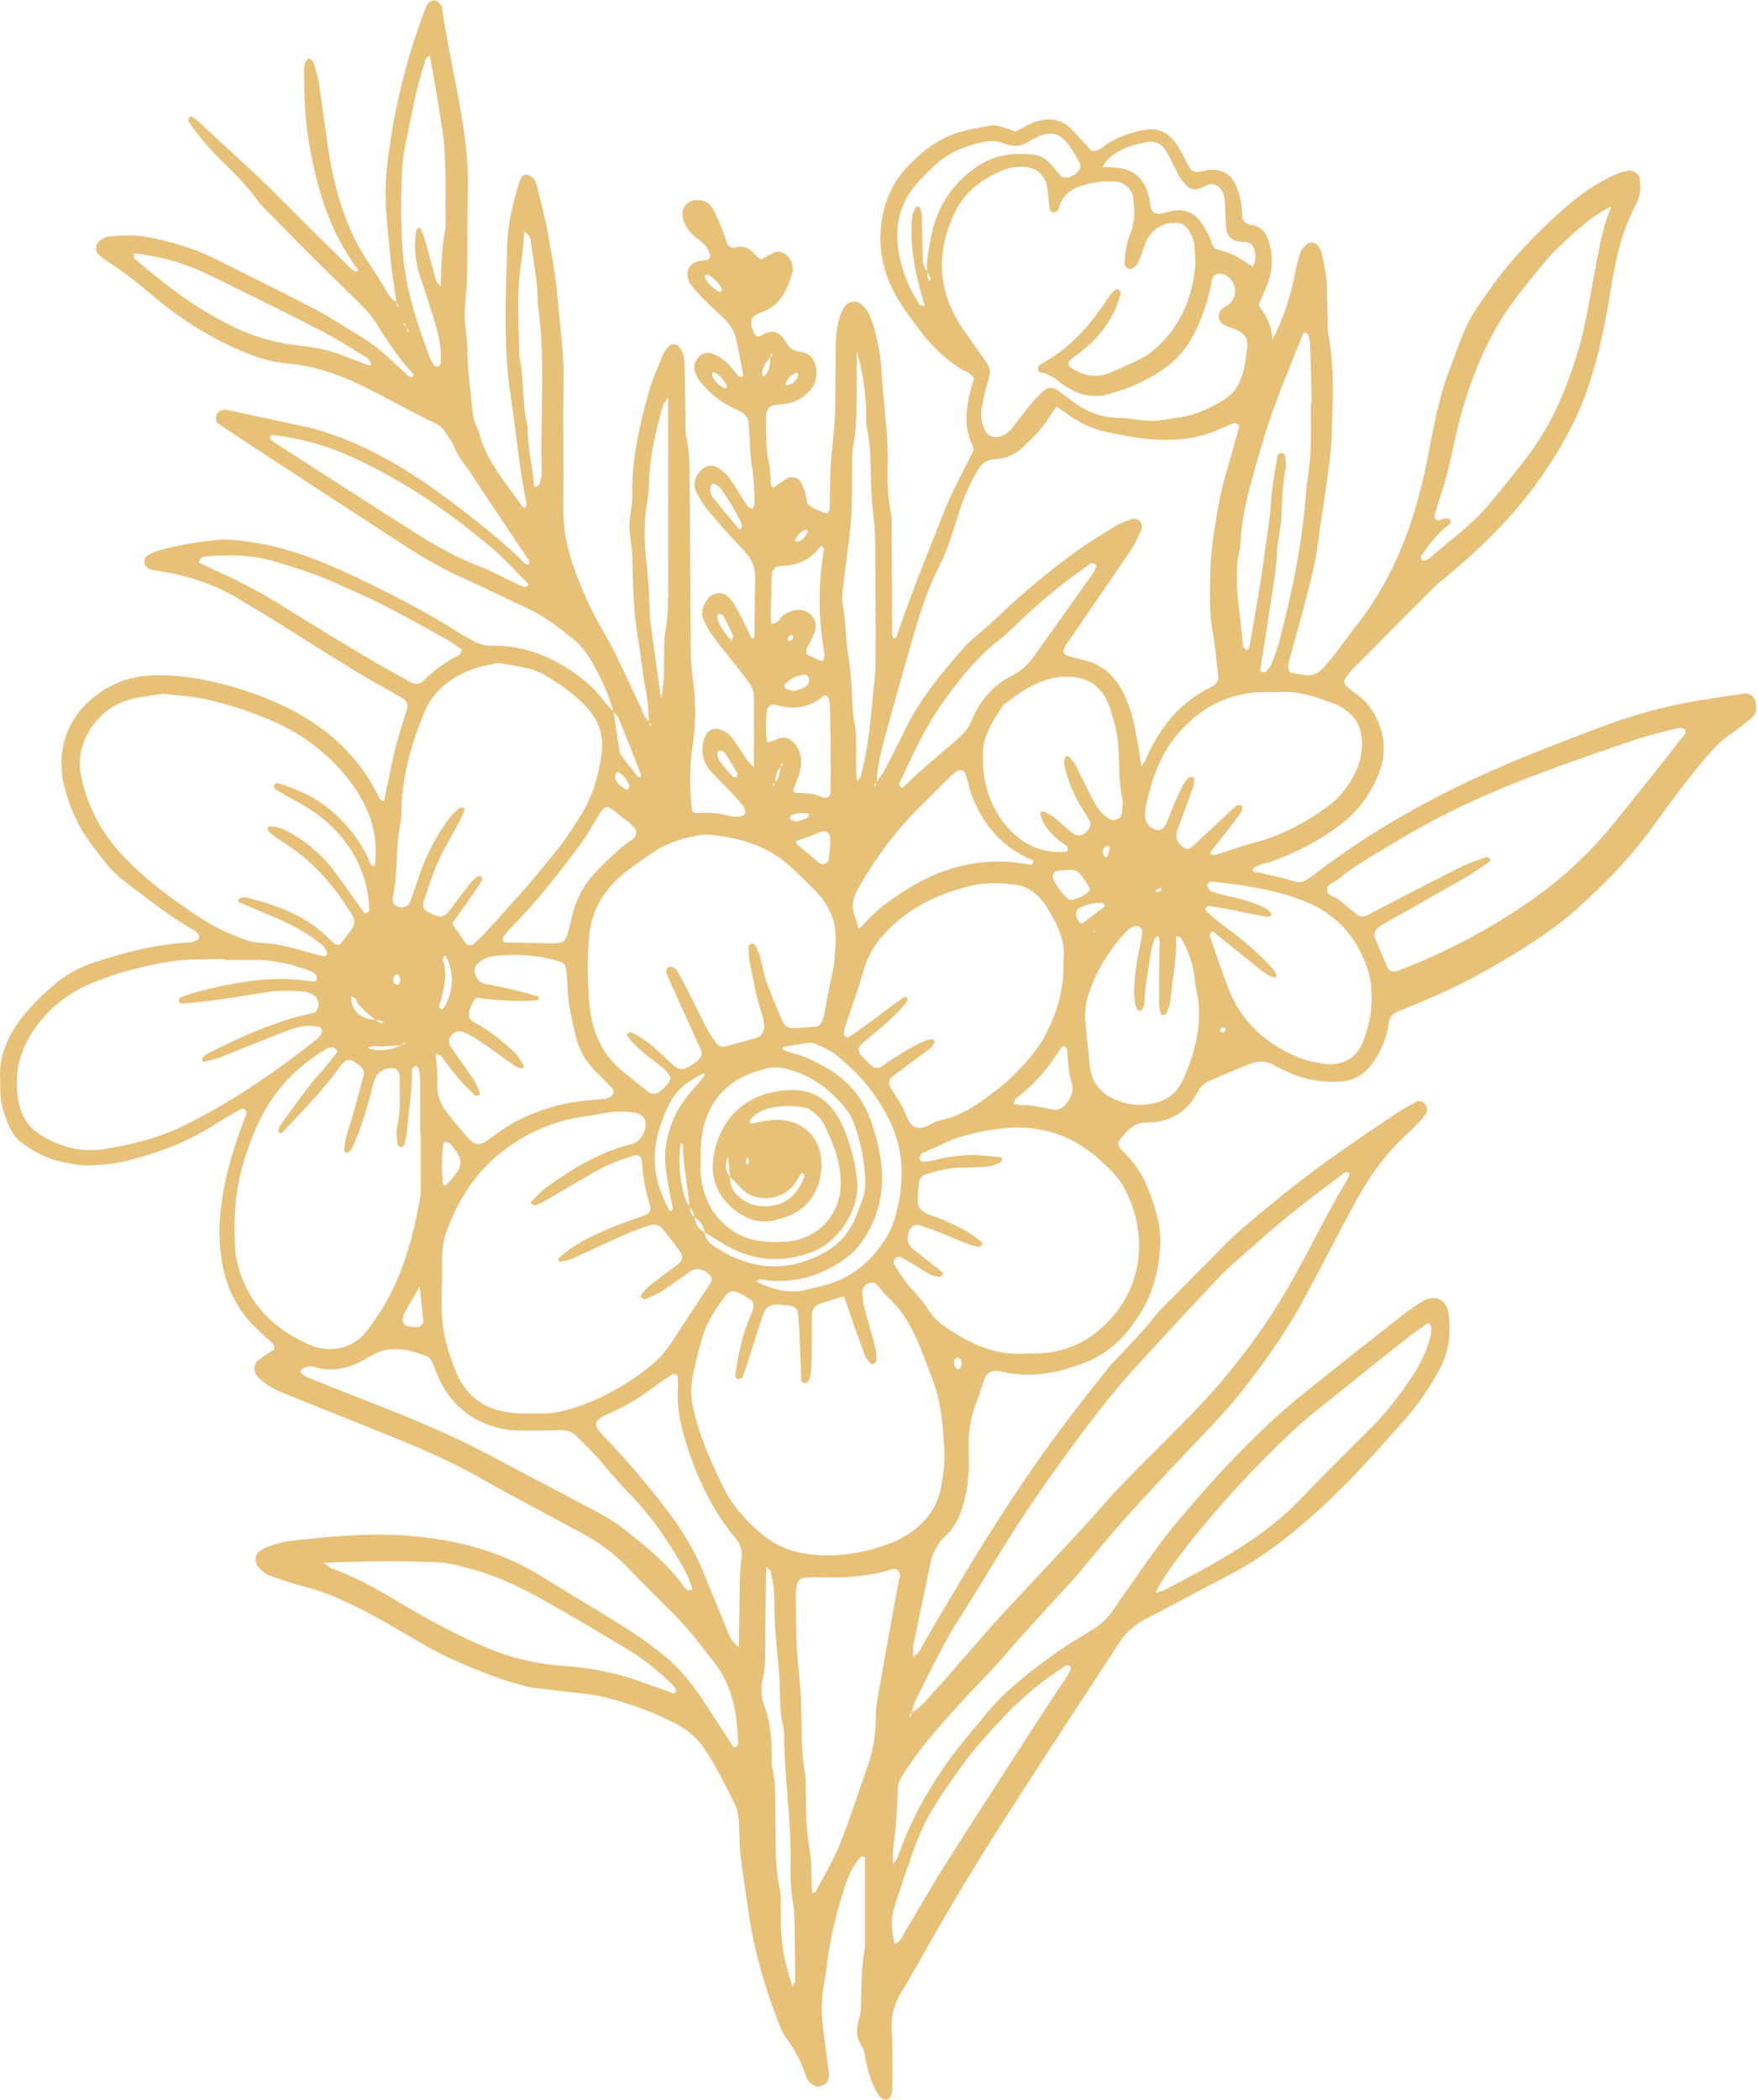 <?xml version="1.0" encoding="UTF-8"?> <svg xmlns="http://www.w3.org/2000/svg" width="974" height="1163" viewBox="0 0 974 1163" fill="none"><path d="M606.668 515.827L605.934 515.387L605.792 516.053L606.668 515.827ZM643.655 492.573C643.523 492.24 643.391 491.907 643.259 491.573C642.224 492.013 641.188 492.467 640.152 492.907C640.286 493.187 640.368 493.68 640.56 493.733C641.83 494.053 642.938 493.787 643.655 492.573ZM679.238 569.48C678.435 569.36 677.459 568.92 676.892 569.227C676.307 569.547 676.119 570.587 675.758 571.32C676.558 571.44 677.534 571.88 678.11 571.573C678.691 571.267 678.876 570.213 679.238 569.48ZM414.036 641.04C413.83 641.44 413.547 641.813 413.438 642.24C413.324 642.68 413.319 643.173 413.375 643.627C413.431 644.067 413.516 644.587 413.775 644.92C414.4 645.76 415.082 643.88 414.73 641.92C414.671 641.6 414.276 641.333 414.036 641.04ZM439.499 352.587C439.267 352.24 438.992 351.587 438.812 351.613C437.348 351.813 436.594 352.8 436.498 354.213C436.475 354.533 436.92 354.893 437.15 355.227C437.83 354.76 438.566 354.347 439.163 353.787C439.423 353.547 439.395 353 439.499 352.587ZM614.999 469.173C614.252 468.813 613.882 468.493 613.524 468.507C613.118 468.52 612.634 468.76 612.34 469.053C610.595 470.8 610.49 471.533 611.664 473.893C611.843 474.253 612.287 474.587 612.672 474.693C612.936 474.76 613.523 474.44 613.603 474.187C614.13 472.507 614.558 470.8 614.999 469.173ZM221.751 541.88C221.378 541.133 221.156 540.24 220.592 539.693C219.902 539.027 218.035 540.44 217.888 541.84C217.803 542.667 217.847 543.693 218.284 544.32C218.684 544.88 219.67 545.107 220.443 545.307C220.642 545.36 221.162 544.773 221.272 544.413C221.519 543.6 221.6 542.733 221.751 541.88ZM442.286 207.267C441.986 206.933 441.568 206.28 441.423 206.333C438.403 207.493 436.18 209.493 435.18 212.653C435.134 212.8 435.852 213.453 436.103 213.4C439.404 212.627 441.61 210.707 442.286 207.267ZM532.842 755.573C532.676 754.707 532.731 753.693 532.278 753.013C531.859 752.4 530.852 751.76 530.186 751.84C529.591 751.907 528.84 752.867 528.644 753.573C528.426 754.36 528.644 755.32 528.864 756.16C529.258 757.653 531.074 758.72 531.731 757.893C532.256 757.24 532.483 756.36 532.842 755.573ZM447.655 294.147C447.388 293.827 447.047 293.213 446.88 293.253C443.698 294.107 441.732 296.293 440.555 299.253C440.487 299.427 441.155 300.173 441.358 300.12C444.606 299.36 446.56 297.187 447.655 294.147ZM395.37 206.053C395.016 206.453 394.411 206.84 394.463 207.093C395.23 211.013 398.182 213.12 401.271 215.067C401.503 215.213 402.132 215.013 402.372 214.773C402.623 214.533 402.839 213.92 402.703 213.667C401.007 210.413 398.89 207.547 395.37 206.053ZM390.982 152.027C390.726 152.373 390.17 152.853 390.258 153.053C392.008 157.013 395.036 159.773 398.779 161.8C398.986 161.907 399.63 161.56 399.822 161.267C400.026 160.947 400.108 160.36 399.946 160.027C398.23 156.613 395.571 154.08 392.315 152.147C391.97 151.933 391.431 152.053 390.982 152.027ZM341.515 427.773C341.246 428.587 340.654 429.453 340.764 430.227C341.271 433.733 343.923 435.547 346.739 437.12C347.068 437.307 347.884 437.293 347.964 437.133C348.311 436.413 348.871 435.427 348.628 434.853C347.392 431.907 345.732 429.213 342.734 427.693C342.42 427.533 341.927 427.733 341.515 427.773ZM441.35 455.013C442.895 454.507 445.032 453.92 447.051 453.053C447.638 452.8 447.915 451.773 448.24 451.067C448.266 451.013 447.562 450.44 447.171 450.413C444.026 450.147 440.872 450.013 438.042 451.773C437.76 451.947 437.614 452.56 437.636 452.947C437.658 453.307 437.91 453.827 438.204 453.96C438.984 454.333 439.843 454.533 441.35 455.013ZM405.363 354.853C405.728 353.6 406.395 352.6 406.132 352.013C404.488 348.293 402.704 344.64 400.791 341.053C400.464 340.44 399.334 340.133 398.514 339.933C397.576 339.693 397.102 342.08 397.691 343.507C399.447 347.747 402.098 351.347 405.363 354.853ZM408.698 428.453C406.842 425.387 404.83 421.88 402.615 418.507C401.679 417.08 400.716 415.373 398.478 415.627C397.051 415.8 397.11 419.147 398.96 421.733C401.044 424.653 403.422 427.373 405.812 430.053C406.187 430.48 407.306 430.307 408.068 430.253C408.231 430.24 408.339 429.52 408.698 428.453ZM440.124 382.68C441.93 382.027 444.184 381.493 446.136 380.4C447.815 379.467 448.622 377.627 448.14 375.64C447.951 374.867 447.135 373.627 446.616 373.627C441.767 373.693 437.747 375.747 434.599 379.373C434.39 379.627 435.087 381.173 435.687 381.48C436.882 382.08 438.302 382.227 440.124 382.68ZM598.246 511.147C598.916 511.253 599.478 511.52 599.711 511.347C603.742 508.347 607.742 505.32 611.704 502.253C611.927 502.08 611.9 501.387 611.772 501.013C611.643 500.64 611.26 500.08 610.959 500.067C606.336 499.76 601.991 500.827 597.879 502.907C596.642 503.533 595.783 506 596.408 507.787C596.839 509.027 597.672 510.133 598.246 511.147ZM246.074 529.293C245.823 530.133 245.155 531.12 245.387 531.813C247.718 538.707 246.404 545.44 244.759 552.187C244.323 553.973 243.648 555.693 243.34 557.493C243.26 557.96 244.111 558.64 244.65 559.093C244.767 559.187 245.535 558.773 245.742 558.44C251.378 549.267 251.886 539.107 247.174 529.733C247.04 529.467 246.452 529.427 246.074 529.293ZM411.096 290.84C407.99 283.533 403.883 276.827 399.218 270.467C398.446 269.413 397.146 268.72 396.016 267.973C395.718 267.773 395.082 267.853 394.722 268.04C394.342 268.24 393.946 268.667 393.831 269.08C393.158 271.467 393.648 273.813 395.104 275.64C399.698 281.427 404.482 287.067 409.227 292.733C409.484 293.04 410.071 293.067 410.504 293.227C410.706 292.427 410.906 291.613 411.096 290.84ZM232.478 712.613C228.988 718.613 226.44 722.933 223.975 727.293C223.535 728.08 223.458 729.053 223.178 729.92C222.68 731.467 223.903 734 225.546 734.347C227.334 734.72 229.182 734.933 231.006 734.947C232.946 734.973 234.731 733.133 234.555 731.493C233.971 726.013 233.354 720.533 232.478 712.613ZM245.591 656.413C246.524 656.293 247.152 656.413 247.39 656.16C248.647 654.827 249.82 653.4 250.999 652C256.452 645.48 256.667 642.747 250.855 635.013C250.306 634.28 249.719 633.48 248.963 633.027C248.256 632.613 247.306 632.52 246.45 632.453C246.199 632.44 245.702 633 245.663 633.333C245.356 636.067 244.954 638.8 244.92 641.533C244.86 646.493 244.667 651.493 245.591 656.413ZM441.098 465.773C441.228 466.453 441.155 467.08 441.42 467.307C445.568 470.867 449.743 474.4 453.948 477.893C455.81 479.44 458.83 478.24 459.14 475.76C459.539 472.6 459.907 469.413 459.974 466.227C460.074 461.48 458.762 458.6 452.323 461.627C448.714 463.32 444.822 464.427 441.098 465.773ZM603.884 492.88C603.094 489.84 600.958 487.44 599.179 484.853C597.791 482.84 595.751 481.76 593.358 481.773C590.636 481.773 587.862 481.88 585.227 482.467C584.314 482.667 582.924 484.707 583.164 485.453C584.736 490.32 587.951 494.187 591.624 497.653C592.186 498.187 593.414 498.493 594.143 498.28C597.632 497.227 601.154 496.147 603.884 492.88ZM372.074 670.653C372.304 670.267 372.764 669.84 372.724 669.48C372.571 668.107 372.256 666.747 372.002 665.373C369.792 653.56 366.764 641.907 369.892 629.64C371.41 623.68 373.316 618.173 376.603 612.987C380.368 607.053 385.088 601.947 389.682 596.707C390.466 595.813 390.483 595.053 389.7 594.373C378.372 600.68 375.208 603.253 370.674 611.667C368.488 615.707 366.934 620.16 365.504 624.547C360.314 640.52 362.702 655.68 370.807 670.133C370.983 670.44 371.642 670.48 372.074 670.653ZM561.635 611.213C565.204 612.4 568.944 611.76 572.495 612.36C576.163 612.987 579.796 613.8 583.462 614.453C584.356 614.613 585.39 614.613 586.226 614.307C587.507 613.853 588.992 613.347 589.83 612.387C592.979 608.747 595.231 604.573 593.734 599.613C592.096 594.173 591.631 588.667 591.444 583.053C591.403 581.827 590.96 579.987 590.126 579.56C588.726 578.853 587.783 580.4 587.039 581.573C580.499 591.893 572.715 601.093 562.744 608.32C562.152 608.747 562.104 609.92 561.635 611.213ZM455.408 366.293C457.187 364.293 456.878 362.413 456.57 360.64C453.275 341.76 453.231 322.893 456.562 304C456.642 303.547 455.788 302.933 455.063 301.987C449.438 309.907 441.743 313.4 432.322 313.507C429.779 313.533 427.887 315.573 427.706 317.853C427.486 320.613 427.243 323.4 427.306 326.16C427.45 332.613 426.554 339.08 427.41 345.52C431.146 345.453 431.91 342.08 434.17 340.627C436.55 339.107 438.943 337.88 441.844 337.72C448.491 337.347 453.582 343.36 451.494 349.6C450.331 353.08 448.324 356.267 446.851 359.653C446.554 360.333 446.942 361.32 447.038 362.427C449.803 363.707 452.683 365.04 455.408 366.293ZM424.918 411.053C427.298 410.453 428.25 410.387 429.034 410C431.596 408.693 434.116 407.773 436.962 409.227C440.066 410.813 441.928 413.427 442.999 416.573C444.227 420.187 444.126 423.96 443.068 427.573C442.035 431.107 440.618 434.533 439.419 437.867C439.923 438.427 440.216 439.04 440.52 439.053C445.594 439.133 450.6 439.213 455.412 441.387C458.164 442.64 460.146 441.24 460.167 438.493C460.232 430.12 460.222 421.76 460.168 413.4C460.124 406.427 460.019 399.467 459.854 392.493C459.811 390.653 459.458 388.813 459.22 386.987C459.035 385.547 457.159 384.533 456.1 385.467C448.339 392.24 439.504 393.12 429.966 390.427C429.52 390.307 429.054 390.24 428.592 390.187C426.964 389.973 425.046 391.707 424.858 393.533C424.288 399.067 424.312 404.587 424.918 411.053ZM290.479 128.333C289.912 134.413 289.758 139.547 288.906 144.56C285.914 162.2 287.419 179.907 287.732 197.587C290.682 210.36 289.024 223.68 292.328 236.4C292.183 247.64 295.143 258.52 296.038 269.8C297.015 269.387 298.018 269.307 298.338 268.787C300.147 265.893 300.162 262.533 300.087 259.293C299.376 228.573 302.331 197.76 297.84 167.133C298.114 155.867 295.366 144.933 294.152 133.827C293.954 132.013 293.518 130.187 290.479 128.333ZM366.206 386.653C368.15 378.84 367.799 370.933 367.964 363.053C368.062 358.387 367.832 353.64 368.7 349.107C369.942 342.627 370.168 336.133 370.18 329.613C370.24 297.413 370.18 265.227 370.164 233.027C370.162 229.307 370.164 225.587 370.164 220.173C368.56 222.627 367.598 223.547 367.29 224.653C363.407 238.587 359.896 252.587 359.64 267.187C359.575 270.907 359.143 274.64 358.53 278.307C356.74 288.987 356.792 299.773 358.083 310.387C359.043 318.293 359.511 326.147 359.818 334.067C359.962 337.787 359.976 341.547 360.463 345.24C362.284 359.053 364.278 372.853 366.206 386.653ZM439.208 1100.32C440.22 1097.97 440.566 1097.55 440.562 1097.12C440.5 1088.28 440.47 1079.43 440.282 1070.57C440.163 1064.99 440.35 1059.31 439.403 1053.84C438.278 1047.36 437.814 1040.89 437.992 1034.37C438.671 1009.64 434.624 985.133 434.394 960.453C434.382 959.053 434.3 957.627 433.963 956.28C431.66 947.12 432.392 937.747 431.787 928.467C431.182 919.187 430.039 909.947 429.422 900.667C428.988 894.16 429.223 887.613 428.81 881.093C428.576 877.427 427.712 873.773 426.948 870.147C426.807 869.48 425.78 869 424.642 867.947C424.49 871.64 424.276 874.867 424.24 878.093C424.115 889.28 424.043 900.467 423.971 911.653C423.932 917.707 424.043 923.733 422.642 929.72C421.568 934.307 421.438 939.067 423.119 943.533C426.81 953.307 427.832 963.413 427.568 973.76C427.522 975.613 427.486 977.547 427.923 979.32C430.067 988.053 429.372 996.92 429.602 1005.76C429.951 1019.24 429.114 1032.79 432.055 1046.15C432.844 1049.73 432.508 1053.57 432.6 1057.31C432.703 1061.49 432.551 1065.69 432.78 1069.88C433.315 1079.67 435.362 1089.13 439.208 1100.32ZM694.051 147.693C696.204 143.8 695.924 140.107 694.363 136.707C692.986 133.693 689.694 134.2 686.971 133.893C686.511 133.853 686.048 133.773 685.599 133.667C682.295 132.867 679.679 130.2 679.355 126.987C679.075 124.213 679.13 121.413 678.968 118.627C678.78 115.373 678.83 112.067 678.218 108.893C677.255 103.92 673.052 100.307 668.043 102.867C667.63 103.08 667.176 103.213 666.766 103.44C661.671 106.133 658.722 105.067 654.862 99.906C652.94 97.347 651.716 94.253 650.182 91.4C648.643 88.533 647.324 85.533 645.522 82.853C643.266 79.48 639.774 77.92 635.803 78.627C627.462 80.093 619.444 82.507 613.254 88.787C612.387 89.667 611.93 90.947 610.955 92.6C612.9 92.6 614.207 92.547 615.51 92.6C627.862 93.227 633.426 97.533 636.592 109.053C637.083 110.827 637.12 112.733 637.515 114.56C638.212 117.773 640.231 118.947 643.776 118.2C646.051 117.72 648.266 116.867 650.558 116.587C656.594 115.84 661.634 117.933 665.231 122.827C667.144 125.44 668.659 128.347 670.163 131.227C671.222 133.253 671.147 135.813 673.399 137.76C676.51 138.8 680.182 139.64 683.486 141.24C687.155 143.013 690.488 145.48 694.051 147.693ZM336.026 446.853C332.842 448.467 331.723 451.693 329.963 454.36C327.66 457.853 325.838 461.68 323.376 465.04C310.735 482.307 297.592 499.16 282.536 514.44C281.238 515.76 279.978 517.147 278.947 518.68C278.514 519.32 278.635 520.4 278.692 521.267C278.708 521.493 279.407 521.867 279.8 521.867C285.835 522.027 291.871 522.107 297.906 522.267C314.739 522.693 312.919 523.773 316.907 507.387C319.276 497.64 323.812 489.187 330.887 482.093C336.794 476.16 342.596 470.133 349.62 465.427C353.151 463.053 353.366 459.96 350.551 457.373C348.846 455.8 347.128 454.173 345.184 452.947C342.082 450.973 339.874 447.64 336.026 446.853ZM433.25 580.987C435.018 581.68 436.628 582.587 438.355 582.973C444.804 584.413 450.6 587.36 456.339 590.467C469.186 597.413 478.208 607.747 482.856 621.56C485.074 628.147 486.915 634.973 487.946 641.827C490.462 658.6 487.086 674.253 477.175 688.187C475.055 691.173 472.375 693.933 469.448 696.133C455.471 706.6 439.866 711.32 422.33 708.693C421.259 708.533 419.743 708.12 419.312 709.92C426.935 713.56 434.719 715.52 440.579 715.187C441.968 715.107 443.38 715.013 444.73 714.693C449.26 713.653 453.811 712.653 458.278 711.373C471.875 707.453 482.067 698.947 489.794 687.347C493.704 681.48 495.978 674.933 497.464 668.027C500.675 653.093 500.539 638.44 494.48 624.227C487.582 608.027 476.676 594.853 462.974 584.013C459.748 581.453 455.686 579.933 451.908 578.133C450.714 577.573 449.152 577.387 447.83 577.56C443.24 578.16 438.68 578.987 434.118 579.787C433.88 579.827 433.722 580.307 433.25 580.987ZM82.275 141.48C79.986 141.107 77.702 140.707 75.404 140.413C75.011 140.36 74.21 140.72 74.202 140.907C74.172 141.707 74.07 142.867 74.534 143.267C79.51 147.467 84.544 151.6 89.646 155.653C101.718 165.24 114.451 173.68 128.356 180.56C140.708 186.68 153.614 190.187 167.1 191.56C174.616 192.333 181.808 193.88 188.834 196.44C193.207 198.04 197.524 199.8 201.854 201.52C204.34 202.507 205.994 202.4 205.568 201.44C205.038 200.227 204.364 198.773 203.32 198.147C194.975 193.04 186.744 187.693 178.067 183.227C158.594 173.187 138.903 163.56 119.263 153.853C107.511 148.04 95.33 143.453 82.275 141.48ZM149.738 243.133C150.703 243.893 151.707 244.853 152.852 245.587C178.727 262.213 204.551 278.92 230.534 295.387C241.952 302.613 253.763 309.16 266.482 314C272.13 316.133 277.462 319.107 282.942 321.693C285.466 322.88 287.966 324.147 290.559 325.16C291.048 325.347 291.974 324.6 292.591 324.147C292.72 324.053 292.51 323.173 292.224 322.893C285.287 316 278.762 308.613 271.263 302.387C255.488 289.293 239.062 276.973 221.238 266.747C206.278 258.173 191.036 250.053 174.227 245.48C166.6 243.413 158.927 241.56 151.014 240.96C150.604 240.933 149.996 241.2 149.784 241.533C149.571 241.853 149.738 242.44 149.738 243.133ZM607.04 312.413C606.222 312.187 605.082 311.507 604.628 311.813C591.984 320.533 579.995 330.067 568.75 340.533C563.646 345.28 558.788 350.36 553.307 354.627C541.407 363.893 532.074 375.56 523.406 387.547C513.051 401.867 505.576 418 498.26 434.093C498.03 434.6 498.771 435.6 499.194 436.293C499.262 436.4 500.174 436.227 500.459 435.947C509.392 427.12 519.032 419.08 528.616 410.987C530.035 409.787 531.334 408.453 532.688 407.173C535.087 404.907 536.93 402.307 538.215 399.227C542.854 388.147 550.028 379.32 561.059 373.947C565.748 371.653 569.49 368.12 572.504 363.92C583.61 348.44 594.643 332.907 605.659 317.347C606.436 316.253 606.895 314.907 607.383 313.64C607.504 313.32 607.167 312.827 607.04 312.413ZM238.132 30.973C235.72 31.587 235.631 33.653 235.123 35.213C230.788 48.547 228.288 62.32 225.452 76.013C224.412 81.027 223.32 86.093 223.002 91.187C221.98 107.507 221.978 123.867 223.231 140.16C224.783 160.32 231.159 179.387 238.218 198.213C238.703 199.507 239.427 200.76 240.283 201.84C240.787 202.48 241.787 203.093 242.534 203.053C243.088 203.027 243.992 201.987 244.062 201.333C245.014 192.293 242.558 183.747 239.956 175.267C237.632 167.68 235.075 160.173 232.568 152.64C229.86 144.507 229.383 136.2 230.52 127.773C230.604 127.147 231.526 126.56 232.166 126.12C232.328 126.013 233.148 126.413 233.26 126.72C234.36 129.787 235.508 132.853 236.383 135.987C238.139 142.267 239.683 148.613 241.446 154.893C241.728 155.907 242.694 156.72 244.158 158.773C244.598 147.587 244.59 137.787 246.515 128.147C247.056 125.44 246.894 122.56 246.868 119.773C246.712 103 247.491 86.266 244.716 69.52C242.586 56.666 240.672 43.786 238.132 30.973ZM474.654 194.373C474.654 199.467 474.69 204.573 474.647 209.667C474.54 222.227 475.06 234.8 472.651 247.267C471.951 250.88 472.198 254.693 472.136 258.413C471.996 266.8 472.084 275.187 471.788 283.56C471.608 288.653 470.986 293.747 470.384 298.813C469.288 308.053 467.982 317.267 466.934 326.507C466.62 329.267 466.454 332.16 466.943 334.867C468.606 344.053 468.403 353.453 469.928 362.6C471.395 371.387 471.892 380.16 472.292 388.987C472.438 392.24 472.483 395.547 473.162 398.707C474.351 404.24 474.374 409.8 474.423 415.387C474.471 420.933 474.143 426.507 474.78 432.56C475.79 431.387 476.611 430.84 476.807 430.12C479.784 419.333 481.378 408.293 482.471 397.173C482.88 393.013 483.258 388.84 483.647 384.667C484.164 379.12 485.104 373.573 485.12 368.027C485.188 344.267 485.004 320.52 484.848 296.76C484.83 293.987 484.435 291.2 484.191 288.427C483.703 282.867 482.986 277.333 482.744 271.76C482.24 260.147 482.826 248.467 480.252 236.987C479.851 235.2 479.878 233.28 479.896 231.427C480.019 218.827 478.168 206.453 474.654 194.373ZM475.496 513.907C476.183 513.76 476.838 513.827 477.064 513.547C484.167 504.693 493.252 498.267 502.76 492.333C520.646 481.187 539.95 475.547 561.156 477.467C564.384 477.76 567.576 478.427 570.794 478.853C571.176 478.893 571.719 478.627 572.008 478.333C572.758 477.56 572.72 476.587 571.768 476.187C555.734 469.613 545.43 457.507 538.939 441.893C537.172 437.64 536.282 433.027 534.996 428.573C534.498 426.853 531.872 425.893 530.463 426.947C529.346 427.773 528.14 428.52 527.155 429.493C521.186 435.36 515.296 441.32 509.328 447.187C495.968 460.333 485.106 475.307 475.743 491.507C472.722 496.747 471.316 501.6 473.595 507.32C474.439 509.44 474.878 511.72 475.496 513.907ZM495.596 1076.51C499.155 1075.41 500.066 1072 501.682 1069.33C509.176 1056.99 516.234 1044.37 523.974 1032.19C541.96 1003.87 560.23 975.72 578.431 947.533C582.728 940.88 587.235 934.36 591.579 927.733C592.322 926.6 592.784 925.267 593.255 923.987C593.366 923.68 593.068 923.12 592.799 922.827C592.528 922.52 592.076 922.293 591.674 922.24C591.243 922.173 590.692 922.227 590.342 922.453C578.17 930.333 566.85 939.48 556.962 949.907C547.714 959.667 538.582 969.707 530.799 980.813C522.499 992.667 513.988 1004.44 508.71 1017.99C503.811 1030.56 499.614 1043.41 495.47 1056.27C493.495 1062.39 493.934 1068.39 495.596 1076.51ZM110.044 311.467C111.712 312.267 113.33 313.12 114.991 313.853C128.603 319.96 141.962 326.52 154.646 334.427C170.051 344.053 185.559 353.507 201.14 362.84C209.923 368.093 218.919 373 227.874 377.973C230.088 379.2 232.498 378.947 234.343 377.173C240.428 371.32 247.052 366.267 254.663 362.533C255.23 362.253 255.35 361.067 255.868 359.853C252.667 357.387 249.208 355.067 245.586 353.053C234.588 346.96 223.614 340.813 212.415 335.12C203.71 330.68 194.68 326.88 185.798 322.8C175.186 317.92 164.04 314.52 152.906 311.12C140.22 307.24 127.215 307.067 114.136 308.133C113.239 308.213 112.234 308.467 111.531 308.973C110.923 309.427 110.674 310.36 110.044 311.467ZM409.372 912.133C409.511 902.133 409.566 893.76 409.763 885.4C409.927 878.413 409.7 871.36 410.699 864.493C411.431 859.453 410.75 855.68 407.428 851.72C395.612 837.613 387.578 821.373 381.711 804.027C377.814 792.507 374.778 780.813 375.614 768.467C375.739 766.613 375.604 764.747 375.554 762.88C375.518 761.48 373.698 760.28 372.648 760.987C369.556 763.04 366.402 765.027 363.442 767.28C355.61 773.2 347.308 778.52 338.335 782.333C327.182 787.053 328.883 789.56 335.8 796.747C336.77 797.747 337.72 798.773 338.679 799.787C349.86 811.667 360.331 824.16 370.178 837.147C377.788 847.187 384.404 857.88 389.238 869.573C393.684 880.32 398.01 891.133 402.502 901.867C403.89 905.187 404.664 908.933 409.372 912.133ZM726.264 223.253C726.428 223.253 726.592 223.253 726.755 223.253C726.503 213.013 726.298 202.76 725.96 192.52C725.886 190.227 725.483 187.907 724.938 185.68C724.775 185.013 723.648 184.52 722.879 184.107C722.72 184.027 722.006 184.573 721.855 184.947C719.596 190.547 717.462 196.213 715.159 201.787C708.94 216.88 703.178 232.133 698.703 247.827C693.728 265.267 688.075 282.587 687.276 300.947C687.216 302.333 687.018 303.747 686.656 305.08C685.178 310.56 685.331 316.16 685.33 321.747C685.326 333.88 687.983 345.787 688.643 357.853C688.682 358.547 689.623 359.267 690.268 359.827C691.12 360.573 692.068 359.387 692.443 357.133C694.964 342 697.899 326.907 699.882 311.693C701.323 300.627 703.463 289.667 704.139 278.467C704.67 269.693 706.43 260.973 707.784 252.253C707.878 251.653 709.115 250.88 709.859 250.84C710.546 250.8 711.815 251.547 711.907 252.093C712.282 254.36 712.812 256.787 712.372 258.973C710.522 268.173 710.328 277.467 709.964 286.773C709.856 289.547 709.252 292.293 708.875 295.067C708.435 298.293 707.739 301.507 707.599 304.747C707.076 316.867 704.698 328.747 702.978 340.707C701.522 350.84 699.779 360.933 698.212 371.04C698.158 371.4 698.603 372.147 698.875 372.173C699.696 372.267 700.879 372.413 701.322 371.96C702.591 370.667 703.942 369.213 704.58 367.56C706.258 363.227 707.82 358.827 708.992 354.333C716.168 326.813 721.87 299.04 723.767 270.587C723.922 268.28 724.491 265.987 724.742 263.68C725.292 258.6 726.052 253.507 726.199 248.413C726.442 240.04 726.264 231.64 726.264 223.253ZM641.591 518.28C640.924 518.787 639.888 519.173 639.672 519.827C638.799 522.467 637.828 525.16 637.53 527.893C636.518 537.147 634.138 546.227 634.112 555.613C634.108 556.867 633.192 558.147 632.58 559.36C632.455 559.613 631.795 559.693 631.394 559.667C630.987 559.64 630.367 559.493 630.235 559.2C629.659 557.973 628.928 556.707 628.786 555.4C627.508 543.64 629.779 532.213 632.239 520.8C632.624 519.013 632.72 517.147 632.823 515.32C632.908 513.813 629.952 512.147 628.507 512.867C627.275 513.48 625.844 513.96 624.931 514.907C615.458 524.787 608.216 536.027 603.614 549C601.528 554.867 600.851 560.84 601.416 566.893C602.152 574.773 603.063 582.627 603.83 590.493C604.707 599.52 610.055 605.8 618.574 609.28C623.418 611.253 628.391 612.12 633.612 611.8C643.711 611.187 651.43 607.16 655.691 597.413C662.546 581.733 666.652 565.733 662.891 548.52C662.395 546.24 662.196 543.907 661.9 541.6C660.878 533.64 658.374 526.173 654.224 519.307C653.926 518.813 652.799 518.813 651.567 518.44C652.17 530.747 649.492 542.627 648.342 554.653C648.128 556.893 647.204 559.093 646.318 561.187C646.074 561.773 644.804 561.987 643.962 562.187C643.756 562.24 643.195 561.64 643.112 561.267C642.719 559.48 642.158 557.667 642.154 555.867C642.135 546.08 642.3 536.293 642.316 526.493C642.32 523.747 643.072 520.907 641.591 518.28ZM640.15 881.987C643.182 881.2 644.156 881.133 644.94 880.72C653.992 875.88 663.114 871.173 672.023 866.093C689.494 856.12 706.21 845.16 720.262 830.467C733.48 816.627 747.174 803.253 760.662 789.68C769.254 781.027 776.376 771.227 783.144 761.147C787.343 754.893 790.298 748.053 792.32 740.813C792.816 739.053 792.999 737.16 793.038 735.32C793.054 734.547 792.395 733.707 791.875 733.013C791.715 732.813 790.87 732.84 790.555 733.067C786.391 736.053 782.164 738.973 778.148 742.147C764.622 752.867 751.154 763.653 737.707 774.467C731.53 779.427 725.202 784.253 719.382 789.613C695.322 811.8 673.199 835.787 653.346 861.8C648.851 867.693 644.538 873.787 640.15 881.987ZM179.54 865.48C182.171 867.493 182.808 868.267 183.619 868.547C195.575 872.72 206.628 878.667 217.455 885.16C235.856 896.2 254.516 906.68 274.66 914.44C287.027 919.2 299.715 921.747 312.744 922.6C325.402 923.427 337.718 925.627 349.736 929.52C356.831 931.813 363.804 934.48 370.835 936.973C372.107 937.427 373.79 938.467 374.484 936.827C374.831 936 373.76 934.173 372.856 933.293C365.515 926.107 357.678 919.467 348.882 914.147C333.719 904.987 318.492 895.907 303.067 887.2C290.474 880.093 277.55 873.547 263.508 869.64C256.332 867.653 249.199 865.387 241.655 865.12C221.607 864.387 201.566 864.48 179.54 865.48ZM166.402 759.64C168.398 762.547 171.751 763.293 174.696 764.493C185.474 768.92 196.335 773.133 207.184 777.373C228.9 785.853 250.422 794.76 271.03 805.747C290.77 816.28 310.655 826.533 330.376 837.093C335.702 839.947 341.007 843.04 345.718 846.787C357.75 856.347 369.851 865.907 378.912 878.6C379.443 879.333 380.132 880.093 380.923 880.493C381.548 880.813 382.45 880.653 383.211 880.56C383.338 880.547 383.547 879.707 383.42 879.36C382.482 876.733 381.736 873.987 380.432 871.547C372.054 855.867 362.178 841.227 349.847 828.333C344.696 822.947 339.599 817.547 334.93 811.693C330.3 805.893 324.755 800.813 319.562 795.453C317.168 792.987 314.179 791.907 310.73 791.973C303.738 792.12 296.742 792.373 289.751 792.267C285.58 792.2 281.315 791.987 277.274 791.053C260.671 787.213 249.123 777.187 242.38 761.6C241.274 759.04 240.448 756.347 239.191 753.867C238.598 752.707 237.463 751.453 236.28 750.987C225.571 746.827 215.044 744.72 204.256 751.52C194.948 757.387 184.77 760.48 173.602 756.813C172.766 756.533 171.728 756.64 170.839 756.813C169.038 757.187 167.202 757.627 166.402 759.64ZM544.546 419.547C544.423 433.08 548.424 445.853 556.37 455.947C564.942 466.827 576.079 472.827 590.362 471.693C590.792 471.667 591.555 471.293 591.551 471.093C591.538 470.253 591.578 469.027 591.076 468.667C586.128 465.093 581.399 461.307 578.29 455.933C577.379 454.373 576.888 452.547 576.312 450.8C576.216 450.507 576.586 449.947 576.887 449.68C577.167 449.427 577.73 449.16 578.016 449.28C584.228 451.773 588.54 456.84 593.622 460.88C597.09 463.64 600.104 463.2 603.127 459.24C603.867 458.267 604.402 456.427 603.986 455.427C602.93 452.88 601.391 450.493 599.851 448.187C594.871 440.693 591.792 432.427 589.632 423.773C589.322 422.533 589.771 421.08 589.994 419.747C590.052 419.387 590.531 418.973 590.903 418.853C591.312 418.72 592.027 418.72 592.25 418.987C593.45 420.36 594.79 421.707 595.619 423.307C599.058 429.933 602.26 436.68 605.687 443.307C607.851 447.493 610.638 451.187 614.838 453.64C617.184 455 621.196 453.373 621.488 450.707C621.791 447.947 622.403 445.013 621.828 442.4C619.912 433.64 620.098 424.773 619.788 415.933C619.49 407.44 617.454 399.307 614.687 391.373C610.695 379.92 602.308 374.333 590.052 374.76C576.715 375.24 566.347 382.373 556.299 390.133C555.936 390.413 555.636 390.8 555.375 391.187C549.242 400.147 543.888 409.387 544.546 419.547ZM263.959 552.547C262.984 553.64 262.616 553.947 262.388 554.333C261.918 555.133 261.448 555.947 261.108 556.8C258.888 562.44 259.262 564.493 264.392 567.133C271.974 571.053 278.211 576.653 284.48 582.2C286.835 584.293 288.342 587.333 290.171 589.987C290.312 590.187 290.047 590.827 289.796 591.12C289.534 591.413 288.975 591.76 288.691 591.667C287.392 591.227 286.008 590.827 284.904 590.053C278.788 585.787 272.812 581.32 266.651 577.12C263.587 575.027 260.327 573.16 256.966 571.613C254.762 570.587 252.427 571.133 250.538 572.947C248.776 574.627 248.156 577.227 249.468 579.28C251.472 582.413 253.715 585.387 255.814 588.453C259.482 593.813 263.832 598.773 265.816 605.133C265.932 605.507 265.804 606.28 265.594 606.36C264.838 606.653 263.587 607.133 263.254 606.813C259.956 603.547 256.651 600.28 253.654 596.747C250.339 592.84 247.384 588.64 244.16 584.653C243.726 584.12 242.634 584.107 241.379 583.707C241.64 586.6 241.967 589.333 242.114 592.08C242.264 594.867 242.374 597.667 242.262 600.467C242.003 606.88 244.435 612.293 248.338 617.16C250.96 620.427 253.711 623.6 256.38 626.827C263.336 635.253 264.883 635.627 273.426 629.093C285.134 620.133 298.222 614.573 312.558 611.333C319.454 609.787 326.364 609.28 333.328 608.733C335.658 608.547 338.283 608.227 339.506 606.067C341 603.427 338.388 601.987 336.923 600.387C334.72 597.973 332.418 595.653 330.082 593.373C324.23 587.667 320.482 580.76 318.711 572.867C316.779 564.24 314.63 555.64 314.424 546.72C314.34 543.013 314.022 539.28 313.415 535.627C313.231 534.52 311.907 533.067 310.803 532.72C298.626 528.787 286.12 528.093 273.474 529.493C270.159 529.853 267.267 531.347 264.744 533.573C263.122 535 262.458 537.72 263.42 539.96C264.37 542.173 265.726 544.107 268.207 544.667C272.747 545.693 277.352 546.44 281.879 547.52C287.287 548.813 292.647 550.32 298.01 551.787C298.276 551.867 298.52 552.56 298.506 552.96C298.494 553.307 298.122 553.907 297.868 553.933C286.718 554.853 275.627 554.067 263.959 552.547ZM686.064 504.773C686.078 504.707 686.092 504.627 686.106 504.547C680.618 503.547 675.138 502.507 669.63 501.64C669.122 501.56 668.352 502.533 667.879 503.147C667.712 503.36 667.924 504.147 668.206 504.387C670.97 506.84 673.63 509.467 676.615 511.627C686.83 519.013 696.616 526.88 704.976 536.373C705.874 537.387 706.552 538.613 707.222 539.813C707.354 540.04 707.074 540.667 706.806 540.933C706.532 541.2 705.952 541.48 705.656 541.36C700.802 539.493 697.028 536.013 693.07 532.813C686.2 527.24 679.324 521.693 672.422 516.173C672.119 515.933 671.204 515.88 671.114 516.04C670.712 516.76 670.083 517.733 670.295 518.36C672.827 525.853 675.472 533.307 678.136 540.76C679.234 543.827 680.352 546.893 681.624 549.88C688.526 566.16 700.747 577.147 716.535 584.373C722.47 587.093 728.838 588.773 735.37 589.267C744.651 589.96 751.832 585.533 755.147 576.88C757.982 569.467 759.879 561.787 759.91 553.747C759.931 548.147 759.622 542.64 757.863 537.213C751.723 518.24 739.592 505.24 720.73 498.307C704.84 492.48 688.339 490.013 671.66 488.213C670.282 488.067 668.511 489.573 668.963 490.707C669.432 491.867 670.204 493.467 671.194 493.787C675.175 495.053 679.271 496.013 683.364 496.907C689.77 498.293 695.959 500.307 701.799 503.267C702.888 503.813 703.698 505.147 704.338 506.28C704.828 507.147 703.167 507.907 701.164 507.547C696.126 506.653 691.098 505.707 686.064 504.773ZM450.086 1048.27C451.043 1048 451.718 1048.01 451.858 1047.75C456.375 1039.08 461.519 1030.68 465.154 1021.65C470.72 1007.85 475.239 993.627 480.208 979.573C483.179 971.173 485.024 962.573 485.191 953.627C485.26 949.893 485.27 946.12 485.896 942.467C488.97 924.587 492.226 906.747 495.455 888.893C496.448 883.4 497.583 877.933 498.611 872.44C498.946 870.653 496.967 868.573 495.318 868.853C494.862 868.933 494.386 868.947 493.95 869.093C480.414 873.387 466.496 873.973 452.451 873.44C450.139 873.347 447.81 873.56 445.496 873.733C443.906 873.84 441.832 875.747 441.594 877.253C441.307 879.08 440.891 880.933 440.906 882.76C440.98 892.08 441.044 901.4 441.376 910.707C441.575 916.28 442.259 921.827 442.726 927.387C443.076 931.56 443.563 935.72 443.751 939.907C444.399 954.307 443.42 968.787 446.183 983.08C446.618 985.333 446.34 987.733 446.388 990.053C446.494 995.187 446.614 1000.31 446.699 1005.43C446.816 1012.43 447.667 1019.33 448.836 1026.24C450.056 1033.45 449.124 1040.89 450.086 1048.27ZM892.86 114.227C880.912 120.067 871.651 129.147 862.328 138.08C858.314 141.933 854.848 146.373 851.295 150.68C842.696 161.107 834.231 171.613 827.766 183.573C817.039 203.4 810.028 224.533 805.415 246.52C803.31 256.547 801.026 266.52 797.583 276.2C796.496 279.253 795.668 282.413 794.77 285.52C794.395 286.827 795.81 288.24 797.214 288.027C797.672 287.96 798.119 287.813 798.57 287.693C799.468 287.453 800.372 287 801.264 287.027C802.078 287.04 803.223 287.36 803.579 287.947C803.904 288.467 803.66 289.933 803.166 290.293C796.604 294.973 791.955 301.373 787.403 307.827C787.046 308.333 787.22 309.813 787.659 310.133C788.203 310.52 789.334 310.333 790.115 310.093C790.982 309.827 791.846 309.32 792.527 308.72C802.959 299.44 814.544 291.413 823.698 280.773C830.975 272.307 837.902 263.533 844.798 254.76C859.419 236.147 868.431 214.813 874.911 192.253C878.647 179.24 880.584 165.88 883.127 152.64C885.582 139.84 887.411 126.893 892.86 114.227ZM670.691 473.067C671.543 473.213 672.495 473.68 673.235 473.453C680.375 471.267 687.399 468.653 694.615 466.773C709.762 462.827 723.235 455.707 735.788 446.507C742.395 441.68 747.047 435.36 750.684 428.253C753.939 421.893 755.192 415.04 754.334 407.88C753.758 403.067 751.871 398.787 748.319 395.56C745.94 393.4 743.192 391.333 740.24 390.16C730.255 386.173 720.114 382.613 709.058 383.24C705.799 383.427 702.52 383.24 699.252 383.307C681.392 383.627 666.66 391.32 654.744 403.907C643.195 416.107 637.874 431.653 634.62 447.88C634.262 449.667 634.483 451.6 634.591 453.453C634.748 456.187 637.876 459.053 641.287 459.747C642.984 460.08 645.291 458.28 646.368 455.653C648.138 451.347 649.65 446.907 651.642 442.707C653.623 438.533 655.155 434.027 658.566 430.68C659.014 430.24 660.168 430.4 660.968 430.507C661.259 430.547 661.699 431.213 661.678 431.573C661.598 432.947 661.591 434.4 661.136 435.667C658.302 443.573 655.347 451.427 652.447 459.293C650.78 463.813 652.059 467.2 656.578 469.827C657.262 470.227 658.612 470.333 659.17 469.933C661.023 468.56 662.679 466.92 664.368 465.347C671.18 458.987 677.952 452.573 684.82 446.28C685.35 445.8 686.512 445.933 687.384 445.907C688.439 445.867 688.695 448.213 687.732 449.6C686.407 451.52 685.071 453.413 683.65 455.253C679.376 460.787 675.051 466.267 670.786 471.787C670.568 472.08 670.714 472.627 670.691 473.067ZM931.938 403.213C930.74 403.32 929.303 403.267 927.974 403.613C920.76 405.507 913.45 407.133 906.399 409.533C888.292 415.667 870.192 421.867 852.294 428.573C825.175 438.747 798.819 450.627 774.039 465.733C762.898 472.52 751.359 478.733 741.222 487.067C739.111 488.8 735.34 489.573 735.211 492.427C735.032 496.373 739.69 496.387 742.023 498.387C745.21 501.107 748.442 503.787 751.746 506.36C753.275 507.56 755.158 508.04 756.988 507.107C762.803 504.133 768.552 501.053 774.356 498.067C786.379 491.88 798.364 485.613 810.487 479.627C814.64 477.573 819.134 476.187 823.531 474.667C824.088 474.467 825.05 475.253 825.72 475.733C825.859 475.827 825.692 476.787 825.412 476.987C821.207 479.88 817.107 482.973 812.694 485.507C797.342 494.36 781.872 503.013 766.464 511.76C765.26 512.453 764.167 513.333 763.051 514.173C761.76 515.133 761.019 517.667 761.678 519.24C764.011 524.827 766.367 530.4 768.788 535.933C769.519 537.613 771.832 538.467 773.52 537.907C773.963 537.76 774.423 537.667 774.856 537.493C801.951 526.987 827.512 513.6 851.115 496.613C867.862 484.56 882.651 470.413 895.495 454.253C901.004 447.32 906.636 440.493 912.154 433.56C919.411 424.453 926.631 415.32 933.776 406.12C934.106 405.693 933.651 404.533 933.356 403.813C933.239 403.52 932.56 403.453 931.938 403.213ZM589.146 532.733C590.784 522.12 586.043 512.013 580.024 502.387C575.935 495.853 570.315 490.907 562.314 489.933C554.422 488.96 546.358 488.587 538.615 490.387C523.944 493.813 510.188 499.587 498.379 509.2C489.19 516.68 481.882 525.44 478.538 537.267C475.499 548.027 471.507 558.507 468.02 569.147C467.608 570.4 467.674 571.84 467.666 573.187C467.663 573.547 468.139 574.027 468.515 574.253C468.887 574.467 469.53 574.613 469.848 574.44C471.447 573.533 473.047 572.6 474.524 571.52C483.166 565.187 491.76 558.787 500.41 552.453C501.316 551.787 502.298 552.16 502.764 553.173C502.927 553.533 502.864 554.187 502.626 554.493C497.146 561.52 490.414 567.267 483.603 572.933C481.459 574.72 479.259 576.44 477.186 578.293C475.392 579.907 475.356 582.627 477.15 584.56C479.04 586.613 481.062 588.547 483.118 590.427C484.432 591.64 486.776 591.72 488.324 590.667C496.035 585.4 503.774 580.187 512.392 576.48C513.648 575.933 515.047 575.693 516.403 575.44C516.726 575.387 517.243 575.813 517.496 576.147C517.734 576.453 517.967 577.093 517.811 577.333C517.084 578.467 516.418 579.787 515.378 580.573C508.318 585.92 501.158 591.133 494.06 596.427C492.728 597.427 492.21 600.08 493.063 601.533C495.182 605.16 497.34 608.747 499.572 612.293C502.034 616.213 502.571 621.853 506.794 623.973C511.902 626.533 516.2 621.253 521.136 620.453C522.051 620.307 522.927 619.933 523.831 619.707C532.614 617.48 540.082 612.72 547.183 607.373C552.02 603.733 556.991 600.133 561.215 595.827C568.064 588.867 574.879 581.667 579.335 572.88C585.5 560.72 589.744 547.92 589.146 532.733ZM250.492 511.493C253.52 515.853 255.864 519.28 258.259 522.667C258.93 523.613 261.208 523.813 262.067 523.053C263.458 521.827 264.884 520.627 266.176 519.293C273.962 511.28 281.218 502.773 288.73 494.52C295.954 486.573 302.526 478.133 309.284 469.853C313.974 464.093 317.878 457.68 321.867 451.387C328.215 441.373 331.363 430.133 333.172 418.587C334.854 407.867 331.862 398.44 323.999 390.52C317.36 383.84 309.854 378.493 301.755 373.787C294.256 369.427 285.775 369.04 277.622 367.293C276.739 367.107 275.738 367.2 274.844 367.387C270.752 368.293 266.551 368.933 262.623 370.32C250.246 374.68 240.164 382.32 235.107 394.547C228.151 411.347 223.107 428.813 222.458 447.227C222.359 450.013 222.552 452.893 221.955 455.573C218.914 469.28 220.764 483.493 217.527 497.16C217.424 497.587 217.575 498.08 217.574 498.547C217.563 500.693 219.891 502.547 222.403 502.467C224.416 502.4 226.24 501.693 226.964 499.853C228.838 495.107 230.543 490.267 232.114 485.413C235.874 473.76 241.607 463.16 248.796 453.32C250.422 451.093 252.523 449.2 254.568 447.32C254.998 446.933 256.168 447.24 256.958 447.413C257.176 447.467 257.478 448.267 257.355 448.56C256.483 450.693 255.622 452.84 254.55 454.88C250.646 462.28 246.255 469.467 242.823 477.08C239.586 484.267 237.242 491.867 234.675 499.347C233.688 502.227 235.118 504.4 238.368 505.8C244.912 508.613 246.004 508.333 250.088 502.92C253.45 498.453 256.786 493.973 260.239 489.587C261.376 488.133 262.756 486.84 264.2 485.693C264.798 485.227 265.854 485.333 266.7 485.173C266.847 485.987 267.4 487.067 267.072 487.6C265.11 490.76 262.971 493.8 260.838 496.853C257.648 501.413 254.414 505.947 250.492 511.493ZM123.943 531.613C123.94 531.4 123.936 531.2 123.934 530.987C114.143 531.413 104.214 530.947 94.596 532.453C79.866 534.787 65.334 538.493 51.468 544.187C41.439 548.293 32.503 554.213 25.142 562.28C13.94 574.56 7.734 588.64 9.632 605.627C10.659 614.8 13.666 622.907 21.89 628.107C32.486 634.8 44.174 638.267 56.566 636.467C72.728 634.12 88.488 630.093 103.322 622.68C129.348 609.68 153.107 593.32 175.795 575.28C176.831 574.453 177.462 573.107 178.235 571.973C178.899 571 177.872 568.773 176.668 568.613C174.842 568.387 173.002 568.04 171.174 568.08C165.458 568.187 160.234 570.4 155.03 572.4C144.147 576.587 133.392 581.107 122.528 585.347C119.519 586.52 116.318 587.213 113.182 588.04C112.902 588.107 112.331 587.627 112.122 587.267C111.932 586.947 111.868 586.253 112.074 586.053C113.032 585.093 113.975 583.987 115.155 583.387C130.164 575.827 145.39 568.76 161.551 563.947C165.567 562.747 169.688 561.92 173.751 560.867C175.264 560.48 176.422 558.347 176.439 556.427C176.46 553.827 175.252 551.867 173.11 550.707C171.514 549.853 169.644 549.187 167.851 549.053C160.866 548.533 153.874 548.427 146.91 549.573C138.178 551.013 129.442 552.453 120.679 553.68C114.23 554.587 107.739 555.2 101.254 555.8C100.514 555.867 99.231 555.2 99.038 554.613C98.838 554 99.476 552.547 100.07 552.333C103.534 551.04 107.044 549.827 110.626 548.92C126.48 544.947 142.456 541.653 158.928 542.187C164.023 542.36 169.099 543.12 174.19 543.533C174.552 543.573 175.228 543.107 175.296 542.787C175.466 541.973 175.715 540.827 175.306 540.32C174.475 539.28 173.352 538.24 172.135 537.8C162.442 534.307 152.57 531.587 142.142 531.613C136.075 531.627 130.01 531.613 123.943 531.613ZM540.399 639.573C545.014 639.987 549.628 640.387 554.238 640.853C554.612 640.893 555.282 641.533 555.232 641.653C554.903 642.467 554.591 643.627 553.944 643.907C551.836 644.8 549.624 645.787 547.384 645.987C542.279 646.453 537.135 646.613 532.004 646.667C525.378 646.733 519.099 648.427 512.856 650.347C510.96 650.933 509.6 652.48 509.291 654.333C508.762 657.533 508.51 660.8 508.426 664.053C508.312 668.453 509.99 670.733 514.342 672.48C517.371 673.693 520.524 674.613 523.496 675.947C530.736 679.187 537.96 682.507 543.896 687.973C544.195 688.24 544.459 689.08 544.32 689.213C543.727 689.773 542.891 690.64 542.296 690.533C536.28 689.453 530.854 686.733 525.28 684.373C520.142 682.187 514.854 680.347 509.568 678.533C506.942 677.627 504.196 679.64 503.342 682.693C502.383 686.12 502.824 689.24 505.694 691.56C511.118 695.947 516.655 700.187 522.106 704.547C522.372 704.76 522.487 705.667 522.292 705.853C521.684 706.427 520.814 707.28 520.188 707.173C518.387 706.867 516.492 706.427 514.926 705.547C509.676 702.547 504.579 699.293 499.348 696.253C498.707 695.893 497.576 696.16 496.738 696.373C495.712 696.653 494.708 699.133 495.282 700C498.106 704.227 500.575 708.8 503.972 712.52C508.074 717.013 512.059 721.467 515.284 726.667C516.951 729.36 519.575 731.573 522.107 733.573C525.023 735.88 528.255 737.813 531.455 739.733C542.482 746.333 554.226 750.4 567.31 749.653C569.636 749.52 571.978 749.64 574.308 749.56C590.528 749.053 604.046 742.8 615.038 730.8C635.415 708.56 634.796 678.56 622.228 656.76C618.922 651.013 614.056 646.573 609.203 642.213C595.802 630.173 580.06 623.893 561.987 624.453C551.735 624.773 541.656 626.88 531.766 629.653C529.979 630.16 528.239 630.88 526.536 631.627C521.415 633.88 516.319 636.2 511.224 638.52C510.811 638.707 510.311 639 510.142 639.373C509.784 640.173 509.287 641.133 509.474 641.88C509.638 642.52 510.684 643.427 511.294 643.4C513.611 643.267 515.975 643.027 518.204 642.413C525.472 640.387 532.863 639.693 540.399 639.573ZM233.142 628C233.016 628 232.891 628 232.766 627.987C232.766 618.2 232.787 608.413 232.746 598.627C232.738 596.773 232.502 594.907 232.335 593.067C232.192 591.467 230.354 589.72 229.666 590.48C229.098 591.107 228.211 591.853 228.22 592.533C228.362 604.213 226.434 615.72 225.307 627.293C225.084 629.573 224.594 631.867 223.942 634.053C223.768 634.64 222.452 635.32 221.804 635.2C221.127 635.067 220.162 634.053 220.12 633.387C219.926 630.16 219.388 626.773 220.098 623.693C222.232 614.453 221.326 605.133 221.45 595.827C221.462 594.96 221.079 593.973 220.574 593.253C220.083 592.56 219.256 591.787 218.476 591.653C214.178 590.947 209.558 593.213 208.042 596.893C206.987 599.453 206.258 602.173 205.588 604.88C203.234 614.387 200.32 623.72 196.502 632.76C195.782 634.453 194.883 636.12 193.815 637.613C193.432 638.16 192.323 638.267 191.519 638.36C191.303 638.387 190.758 637.667 190.76 637.293C190.81 630.627 193.484 624.587 195.262 618.333C197.426 610.72 199.527 603.08 201.479 595.413C201.951 593.56 201.168 591.72 199.587 590.453C194.119 586.08 192.29 585.413 188.274 590.813C184.386 596.053 180.376 601.227 176.051 606.107C169.574 613.4 162.778 620.427 156.078 627.52C155.908 627.707 155.2 627.573 154.892 627.373C154.562 627.147 154.174 626.64 154.219 626.307C154.344 625.4 154.466 624.36 154.972 623.653C162.835 612.667 170.587 601.587 179.67 591.533C182.154 588.787 184.403 585.813 186.698 582.893C186.908 582.627 186.848 581.853 186.607 581.587C186.03 580.96 185.274 580.053 184.58 580.053C183.252 580.027 181.719 580.24 180.614 580.907C165.148 590.32 152.8 602.627 144.604 618.987C140.402 627.387 137.126 636.053 134.558 645.04C130.015 660.947 129.219 677.16 130.444 693.547C130.618 695.84 131.224 698.133 131.795 700.387C137.264 721.987 151.648 735.907 171.291 744.653C182.099 749.48 195.751 747.533 203.844 736.253C204.388 735.493 204.948 734.747 205.508 734C221.36 712.907 228.34 688.4 232.843 662.947C233.166 661.133 233.124 659.227 233.13 657.373C233.155 647.573 233.142 637.787 233.142 628ZM388.664 584.48C389.007 581.867 387.588 579.893 386.655 577.8C381.139 565.48 375.55 553.2 369.998 540.893C368.87 538.387 368.972 536.747 370.231 535.76C371.667 534.627 374.166 535.8 375.702 538.547C377.972 542.613 380.163 546.72 382.271 550.867C385.435 557.093 388.4 563.427 391.65 569.613C393.156 572.48 395.004 575.187 396.948 577.787C398.09 579.307 399.888 580.08 401.904 579.533C407.743 577.947 413.584 576.36 419.391 574.667C421.828 573.947 423.747 570.68 423.383 567.947C423.079 565.653 422.775 563.293 422.008 561.133C418.876 552.307 417.591 543.067 415.592 533.987C414.9 530.84 414.831 527.533 414.711 524.293C414.688 523.707 415.736 522.68 416.403 522.573C417.094 522.467 418.315 523.04 418.619 523.653C419.647 525.72 420.547 527.893 421.171 530.12C422.428 534.6 423.115 539.267 424.682 543.627C427.351 551.04 430.383 558.347 433.547 565.587C434.734 568.293 437.23 569.653 440.403 569.387C444.536 569.053 448.678 568.8 452.943 568.493C455.3 566.827 456.195 564.213 456.736 561.427C458.154 554.12 459.291 546.747 461.03 539.507C462.464 533.547 462.672 527.56 462.983 521.507C463.546 510.573 459.535 501.467 452.118 493.733C447.927 489.373 443.546 485.173 439.158 481C426.386 468.867 410.615 463.907 393.526 462.293C391.238 462.08 388.838 462.24 386.575 462.667C377.832 464.36 369.32 466.827 361.918 471.987C355.427 476.507 348.668 480.813 342.87 486.12C333.698 494.533 327.712 505.12 326.496 517.68C325.238 530.68 325.428 543.773 326.655 556.76C328.066 571.693 333.852 584.64 346.048 594.147C350.455 597.573 354.748 601.16 359.136 604.613C361.035 606.12 363.799 606.067 365.588 604.533C368.05 602.427 370.714 600.453 371.538 596.933C369.918 592.853 366.308 590.573 362.991 588.08C357.394 583.88 351.996 579.48 347.712 573.88C347.455 573.533 347.292 572.653 347.41 572.587C348.135 572.173 349.18 571.427 349.703 571.68C355.207 574.293 360.072 577.853 364.522 582C367.587 584.867 370.63 587.747 373.815 590.467C375.699 592.08 378.051 592.6 380.31 591.347C383.519 589.56 386.984 588 388.664 584.48ZM662.334 145.773C662.088 141.947 661.983 138.68 661.644 135.44C661.298 132.12 659.867 129.2 657.827 126.56C656.314 124.613 654.303 123.48 651.868 123.373C643.898 123.053 637.263 127.48 634.567 134.813C633.282 138.307 632.136 141.867 630.68 145.293C630.168 146.493 629.035 147.533 627.967 148.36C627.314 148.88 625.947 149.307 625.423 148.96C624.39 148.293 622.954 147 623.026 146.08C623.458 140.533 623.863 134.973 626.122 129.733C628.994 123.067 628.678 116.067 627.755 109.093C627.223 105.053 623.346 101.333 619.334 100.787C613.248 99.96 607.323 100.573 601.364 102.24C594.147 104.253 588.415 107.52 586.668 115.44C586.572 115.88 586.33 116.427 585.984 116.64C585.25 117.107 584.362 117.72 583.612 117.64C582.872 117.56 581.712 116.747 581.622 116.12C581.023 112 580.786 107.827 580.195 103.693C579.264 97.213 574.407 92.893 567.835 92.467C564.076 92.227 560.398 92.507 556.824 93.867C544.596 98.52 534.539 106.04 528.892 117.92C518.251 140.307 519.479 162.12 533.92 182.733C538.198 188.84 542.42 194.987 546.744 201.053C548.524 203.56 548.832 206.24 547.944 209.027C546.096 214.813 544.863 220.707 543.854 226.693C543.118 231.067 544.01 235 545.922 238.84C547.03 241.067 550.492 242.507 553.14 241.947C556.007 241.347 558.404 239.88 560.199 237.707C563.75 233.387 566.983 228.813 570.543 224.507C572.902 221.653 575.48 218.947 578.183 216.413C580.42 214.32 583.576 214.307 585.894 216.013C589.266 218.507 592.547 221.12 595.967 223.533C602.998 228.507 610.755 231.187 619.474 231.36C624.57 231.467 629.643 232.453 634.739 232.907C637.035 233.107 639.386 233.2 641.67 232.947C645.37 232.547 649.024 231.76 652.716 231.253C662.156 229.96 670.599 226.093 678.559 221.12C683.032 218.32 685.899 214.187 687.774 209.173C689.768 203.827 690.162 198.253 690.962 192.747C691.731 187.44 689.316 184.16 684.004 182.253C681.848 181.467 679.612 180.747 677.675 179.573C674.684 177.76 674.407 173.387 677.003 171.147C678.408 169.947 680.176 169.133 681.514 167.867C686.548 163.093 684.56 154.427 677.943 151.973C674.87 150.84 671.947 152.12 671.455 155.12C670.166 163 667.766 170.56 664.824 177.907C661.148 187.093 655.992 195.453 648.155 201.707C637.798 209.973 625.955 215.227 613.106 218.507C607.351 219.96 601.951 219.493 596.718 217.267C593.33 215.813 589.978 213.947 587.15 211.613C583.81 208.853 580.402 206.747 576.067 206.147C575.595 206.08 575.204 204.773 574.972 203.987C574.876 203.653 575.248 203.147 575.496 202.773C575.751 202.4 576.05 201.973 576.436 201.76C592.539 193.16 604.243 180.107 613.926 164.96C614.916 163.413 616.139 161.973 617.474 160.707C617.979 160.24 619.366 160.04 619.883 160.4C620.479 160.8 620.995 162.093 620.787 162.773C619.696 166.32 618.76 170 617.039 173.24C612.624 181.547 606.803 188.8 599.215 194.52C596.991 196.2 594.803 197.92 592.634 199.667C591.592 200.507 591.84 202.547 592.904 203.28C600.363 208.467 608.162 209.813 616.615 205.747C621.654 203.32 626.924 201.36 631.862 198.76C635.123 197.04 638.262 194.867 640.967 192.36C654.688 179.68 661.036 163.6 662.334 145.773ZM206.875 479.733C207.164 479.507 207.666 479.32 207.699 479.067C210.063 460.76 203.694 444.973 192.655 431.04C181.166 416.547 166.536 405.84 149.402 398.613C138.188 393.88 126.619 390.16 114.828 387.387C107.162 385.587 99.15 385.227 91.28 384.333C89.926 384.173 88.502 384.52 87.12 384.707C83.888 385.16 80.66 385.64 77.436 386.147C65.714 388 56.324 393.893 50.047 403.773C44.952 411.787 42.983 420.653 45.088 430.493C48.82 447.933 57.114 462.64 69.454 475.333C78.276 484.413 88.038 492.347 98.316 499.653C107.446 506.147 116.656 512.547 127.078 516.907C132.675 519.253 138.242 521.867 144.407 522.133C154.319 522.56 163.702 525.293 173.102 528.067C175.316 528.733 177.583 529.227 179.847 529.68C180.151 529.747 180.666 529.24 180.932 528.893C181.183 528.56 181.478 527.933 181.331 527.68C180.415 526.133 179.671 524.307 178.34 523.2C169.611 516 159.56 511.093 149.176 506.773C143.588 504.453 138.039 502.04 132.494 499.613C132.17 499.48 131.767 498.667 131.872 498.533C132.335 497.92 132.932 497.053 133.551 497C134.919 496.867 136.379 496.973 137.715 497.32C154.608 501.68 170.731 507.573 183.1 520.707C183.735 521.387 184.498 521.947 185.208 522.547C186.228 523.4 188.259 523.373 188.992 522.413C190.972 519.827 192.93 517.213 194.855 514.587C196.718 512.04 196.692 509.293 195.118 506.72C185.776 491.427 174.419 477.973 159.294 468.013C156.175 465.96 153.114 463.827 150.088 461.64C149.378 461.12 148.848 460.307 148.379 459.533C148.204 459.253 148.314 458.64 148.518 458.32C148.744 457.96 149.231 457.547 149.6 457.56C154.475 457.6 158.586 459.88 162.606 462.253C171.562 467.52 179.203 474.347 185.399 482.667C190.96 490.147 196.244 497.813 201.687 505.387C201.902 505.68 202.643 505.973 202.859 505.84C203.523 505.4 204.564 504.76 204.556 504.2C204.322 488.68 198.808 475.053 188.938 463.253C181.355 454.2 171.822 447.493 161.303 442.147C158.403 440.667 155.586 439.013 152.846 437.267C152.195 436.84 151.6 435.627 151.738 434.92C151.843 434.387 153.282 433.56 153.878 433.733C164.728 436.867 174.86 441.547 183.49 448.92C192.09 456.253 199.128 464.907 203.959 475.24C204.712 476.853 204.964 478.853 206.875 479.733ZM467.559 717.813C462.202 719.48 458.21 720.707 454.228 721.96C451.118 722.933 449.883 725.28 449.85 728.347C449.762 736.267 449.767 744.2 449.667 752.12C449.631 754.92 449.49 757.72 449.219 760.507C449.087 761.867 448.727 763.293 448.128 764.52C447.791 765.2 446.783 765.907 446.034 765.96C445.364 766 444.05 765.187 444.023 764.707C443.619 757.267 443.424 749.813 443.087 742.373C442.855 737.253 442.603 732.147 442.104 727.053C441.912 725.107 440.35 723.693 438.442 723.267C436.186 722.773 433.842 722.547 431.528 722.48C426.787 722.347 424.224 723.787 422.796 727.907C420.354 734.947 418.234 742.093 415.952 749.2C414.53 753.627 413.127 758.067 411.539 762.427C411.298 763.093 410.148 763.533 409.331 763.853C408.414 764.2 407.111 762.24 407.359 760.853C409.26 750.307 410.963 739.72 415.384 729.813C416.14 728.12 416.707 726.347 417.283 724.573C417.834 722.893 417.132 720.453 415.666 719.56C413.284 718.12 410.844 716.76 408.328 715.573C406.098 714.52 403.71 715.253 402.13 717.32C396.75 724.387 391.84 731.653 389.22 740.36C387.064 747.52 385.334 754.733 383.844 762.053C382.606 768.133 382.764 773.96 384.124 780.027C387.628 795.64 394.008 810.053 401.138 824.28C406.295 834.573 413.807 842.747 422.466 849.893C430.176 856.253 439.422 859.813 449.335 860.84C464.43 862.413 479.123 860.067 493.27 854.64C496.731 853.307 500.107 851.573 503.214 849.547C512.574 843.44 519.207 835.12 521.284 824C522.563 817.16 523.652 810.053 523.214 803.173C522.387 790.2 521.682 777.093 516.915 764.707C514.57 758.627 512.434 752.44 509.951 746.413C505.666 736 500.516 726.12 491.982 718.387C489.922 716.52 488.296 714.173 486.403 712.12C485.79 711.44 485.036 710.76 484.21 710.467C483.423 710.2 482.374 710.213 481.586 710.507C479.178 711.387 477.602 713.347 477.7 715.787C477.83 719 478.472 722.227 479.274 725.36C481.123 732.587 483.311 739.72 485.118 746.96C485.667 749.16 485.543 751.56 485.444 753.853C485.419 754.427 484.352 755.053 483.656 755.467C483.38 755.627 482.619 755.453 482.403 755.173C481.266 753.733 479.878 752.347 479.23 750.68C476.862 744.6 474.734 738.427 472.554 732.267C471.014 727.92 469.536 723.547 467.559 717.813ZM244.956 711.44C244.888 711.44 244.819 711.44 244.75 711.44C244.75 716.56 244.599 721.693 244.78 726.827C245.196 738.627 248.407 749.8 253.028 760.587C259.219 775.027 270.828 781.587 285.979 782.613C291.09 782.96 296.242 782.693 301.375 782.707C306.078 782.72 310.584 781.8 315.128 780.52C331.103 776.027 345.18 768.08 358.323 758.107C363.623 754.093 368.067 749.507 371.674 743.987C378.82 733.053 386.023 722.16 393.176 711.24C393.679 710.467 394.226 709.573 394.267 708.707C394.306 707.88 393.944 706.787 393.364 706.2C389.71 702.52 385.702 701.84 382.092 704.32C377.096 707.76 372.292 711.48 367.184 714.72C364.08 716.707 360.588 718.093 357.188 719.547C356.778 719.733 355.782 718.8 355.214 718.227C355.011 718.013 355.104 717.2 355.352 716.92C356.872 715.187 358.292 713.28 360.086 711.867C365.21 707.827 370.516 704.027 375.711 700.067C378.246 698.133 378.612 695.48 376.583 692.76C373.519 688.653 370.378 684.6 367.111 680.653C365.142 678.267 362.438 677.653 359.522 678.693C355.134 680.267 350.699 681.747 346.444 683.627C336.636 687.973 326.948 692.573 317.155 696.947C315.079 697.88 312.764 698.28 310.535 698.827C310.255 698.893 309.696 698.413 309.5 698.053C309.332 697.747 309.328 697.08 309.542 696.88C316.695 689.973 325.528 685.68 334.414 681.68C342.05 678.253 350.074 675.68 357.92 672.707C359.543 672.093 360.788 669.827 360.26 668.147C357.594 659.667 355.96 651 355.639 642.107C355.623 641.68 355.343 641.16 355.016 640.893C354.334 640.333 353.386 639.373 352.808 639.533C344.231 641.88 336.022 645.187 328.31 649.627C319.418 654.733 310.624 660.027 301.752 665.173C300.155 666.107 298.435 666.893 296.675 667.427C296.018 667.627 295.05 666.96 294.302 666.547C294.167 666.48 294.25 665.547 294.508 665.293C297.151 662.72 299.615 659.867 302.575 657.707C316.967 647.2 332.102 638.08 349.634 633.667C353.586 632.667 355.852 629.987 357.099 626.107C358.842 620.68 356.77 616.893 351.135 616.08C348.84 615.76 346.494 615.76 344.168 615.68C337.571 615.44 331.24 617.267 324.784 618.147C307.764 620.467 292.655 626.707 278.902 637.24C263.04 649.373 253.195 665.253 246.868 683.693C245.679 687.147 245.232 690.973 245.035 694.653C244.736 700.24 244.956 705.84 244.956 711.44ZM485.578 433.173C487.138 430.88 488.922 428.693 490.212 426.253C493.919 419.24 497.574 412.2 500.983 405.04C509.518 387.133 522.118 372.16 535.079 357.44C536.306 356.04 537.788 354.88 539.184 353.64C544.07 349.307 549.132 345.173 553.832 340.653C566.636 328.36 580.347 317.12 594.587 306.573C602.067 301.027 610.095 296.2 618.028 291.307C620.766 289.613 623.942 288.6 626.967 287.413C628.479 286.813 631.392 287.787 631.903 289.107C632.379 290.333 632.998 292 632.538 293.013C630.62 297.227 628.671 301.507 626.096 305.333C615.682 320.813 604.975 336.093 594.516 351.547C592.466 354.573 589.684 357.28 589.088 361.293C589.71 361.867 590.252 362.773 591.003 363C594.116 363.973 597.272 364.813 600.447 365.547C610.195 367.8 617.04 373.64 621.671 382.347C625.211 389.013 627.426 396.093 628.835 403.467C629.448 406.667 630.13 409.867 630.67 413.08C631.262 416.6 631.728 420.147 632.395 424.667C633.582 422.573 634.352 421.453 634.883 420.24C642.374 403.013 653.528 389.147 670.69 380.613C674.74 378.6 675.326 376.773 674.802 372.72C673.847 365.333 673.344 357.853 671.964 350.56C670.742 344.08 670.326 337.613 670.352 331.08C670.398 319.427 670.552 307.867 672.378 296.24C674.259 284.24 676.158 272.333 679.676 260.693C682.1 252.68 684.255 244.587 686.49 236.507C686.595 236.133 686.45 235.413 686.179 235.253C685.463 234.813 684.454 234.133 683.846 234.347C680.778 235.44 677.79 236.76 674.795 238.053C666.108 241.787 657.106 243.467 647.584 243.613C635.78 243.8 624.378 241.613 612.975 239.24C605.6 237.707 598.844 234.48 592.611 230.213C590.338 228.667 588.098 227.067 585.471 225.227C584.079 227.093 582.842 228.453 581.948 230.013C578.176 236.587 572.8 241.787 567.468 247C563.36 251.027 558.499 253.653 552.672 254.24C551.28 254.387 549.778 254.213 548.52 254.693C546.843 255.333 545.126 256.24 543.848 257.467C542.539 258.72 541.67 260.467 540.727 262.08C535.97 270.173 532.807 278.933 530.014 287.867C527.37 296.307 524.836 304.813 520.742 312.733C514.506 324.813 510.312 337.693 506.51 350.68C501.266 368.573 496.243 386.533 491.318 404.52C488.736 413.947 486.148 423.4 485.674 433.253C485.395 434.053 483.258 434.253 484.907 435.653C485.131 434.827 485.354 434 485.578 433.173ZM505.218 948.453C510.944 945.027 514.815 939.653 519.223 934.88C524.595 929.053 529.714 922.987 534.943 917.04C536.483 915.28 538.038 913.547 539.574 911.787C544.178 906.533 548.648 901.147 553.399 896.027C568.938 879.267 584.58 862.6 600.178 845.893C601.451 844.533 602.702 843.147 603.943 841.747C609.21 835.84 614.303 829.747 619.772 824.027C627.511 815.933 635.527 808.093 643.42 800.147C655.58 787.907 667.844 775.8 678.902 762.467C691.754 746.973 703.47 730.72 713.475 713.32C721.839 698.76 729.426 683.76 737.398 668.987C739.388 665.293 741.522 661.667 743.614 658.04C744.543 656.413 745.563 654.853 746.479 653.227C746.931 652.427 747.302 651.56 747.588 650.68C747.71 650.307 747.588 649.493 747.46 649.467C746.687 649.307 745.618 648.973 745.122 649.347C728.988 661.253 713.04 673.373 698.056 686.773C690.062 693.92 681.712 700.693 674.34 708.493C660.248 723.413 646.272 738.44 632.403 753.56C626.104 760.427 619.948 767.453 614.12 774.72C599.236 793.293 585.342 812.587 571.882 832.213C557.62 853.013 545.196 874.947 531.596 896.147C523.259 909.147 516.603 923.027 509.692 936.787C507.812 940.52 505.728 944.213 505.271 948.507C504.922 949.307 502.667 949.493 504.464 950.987C504.715 950.147 504.966 949.307 505.218 948.453ZM513.707 150.347C513.832 151.587 513.984 152.813 514.076 154.053C514.174 155.373 514.63 155.68 515.351 154.827C515.556 154.587 515.53 153.96 515.37 153.627C514.843 152.533 514.204 151.493 513.61 150.427C513.13 143.813 514.686 137.44 515.904 131.04C519.016 114.667 527.308 101.96 541.206 92.373C551.214 85.48 561.818 84.347 573.208 85.747C576.559 86.16 579.374 87.947 581.654 90.373C583.88 92.746 585.732 95.48 588.07 97.72C588.839 98.453 590.62 98.32 591.919 98.253C592.787 98.2 593.643 97.587 594.466 97.16C598.282 95.147 599.538 92.507 597.746 89.306C595.711 85.68 593.61 81.987 590.939 78.813C586.663 73.76 581.839 72.84 575.888 75.347C573.752 76.253 571.666 77.333 569.707 78.573C565.872 81.013 561.882 81.493 557.684 79.867C553.662 78.293 549.506 77.693 545.314 78.56C535.603 80.56 526.455 83.933 518.928 90.68C515.804 93.48 512.823 96.453 509.9 99.467C498.594 111.12 495.242 125.133 498.14 140.773C500.03 150.947 503.87 160.44 509.839 168.973C510.146 169.413 511.219 169.32 512.383 169.573C511.438 166.213 510.551 163.147 509.715 160.067C506.143 146.947 504.11 133.627 505.386 120C505.548 118.24 506.567 116.56 507.295 114.893C507.415 114.613 508.075 114.48 508.492 114.467C508.872 114.453 509.519 114.6 509.603 114.84C510.058 116.12 510.654 117.44 510.694 118.76C510.932 126.68 511.01 134.613 511.191 142.547C511.255 145.373 511.679 148.133 513.707 150.347ZM404.352 651.667C404.092 648.32 404.19 644.92 403.14 640.773C401.49 645.307 401.89 648.627 404.37 651.653C404.478 655.467 405.447 658.947 408.3 661.707C411.723 665.013 415.679 667.24 420.472 667.8C432.224 669.173 440.53 664.093 445.32 652.453C445.718 651.493 446.163 649.947 444.058 649.507C442.878 651.4 441.724 653.387 440.45 655.293C434.371 664.373 418.635 667.16 410.166 657.547C408.347 655.48 406.296 653.613 404.352 651.667ZM208.218 564.813C208.946 565.347 209.607 566.093 210.42 566.333C211.144 566.547 212.036 566.2 212.854 566.107C212.19 565.8 211.55 565.413 210.855 565.24C209.978 565.027 209.055 565 208.151 564.893C206.334 563.44 204.448 562.067 202.719 560.52C201.34 559.293 200.215 557.773 198.862 556.507C197.438 555.173 197.702 552.293 194.558 551.947C194.604 558.067 197.562 561.8 202.738 563.88C204.419 564.547 206.383 564.52 208.218 564.813ZM222.204 578.827C219.051 579.04 215.891 579.173 212.75 579.493C209.835 579.8 206.752 578.413 203.651 580.427C207.902 581.893 211.958 581.667 215.939 581.053C218.098 580.72 220.138 579.613 222.232 578.867C223.008 578.587 223.784 578.307 224.559 578.027C224.416 577.813 224.274 577.587 224.131 577.373C223.488 577.853 222.847 578.347 222.204 578.827ZM426.788 198.013C424.083 200.547 422.423 203.613 422.206 207.347C422.186 207.693 422.527 208.187 422.843 208.373C423.051 208.493 423.634 208.28 423.842 208.04C426.346 205.147 426.663 201.6 426.774 198C427.055 197.213 429.142 196.88 427.404 195.573C427.199 196.387 426.994 197.2 426.788 198.013ZM384.702 674.107C384.444 671.893 383.748 669.907 381.899 668.48C381.372 656.947 378.275 645.68 378.403 634.08C378.404 633.867 377.908 633.653 377.171 633.04C376.158 640.267 376.22 647.2 377.394 654C378.246 658.933 378.995 664.067 381.995 668.4C382.36 670.56 382.972 672.6 384.787 674.04C385.235 677.76 386.92 680.68 390.3 682.493C390.832 685.373 392.21 687.773 394.611 689.44C413.826 702.707 433.971 705.467 455.204 694.52C462.87 690.573 468.936 684.8 472.752 677.04C475.003 672.48 476.57 667.56 478.324 662.76C482.034 652.613 475.46 622.987 469.755 615.547C460.684 603.707 449.508 594.96 434.66 591.72C431.982 591.133 428.996 590.84 426.352 591.387C408.646 595.027 395.706 604.107 390.284 622.387C387.827 630.68 388.191 638.96 388.068 647.307C387.999 652.027 388.963 656.547 390.406 661.027C395.33 676.307 408.667 686.84 424.516 687.613C428.7 687.827 432.946 687.947 437.094 687.48C453.242 685.68 464.798 672.84 465.684 657.907C466.459 644.88 461.776 633.2 456.127 621.893C454.934 619.493 452.614 617.56 450.514 615.773C449.155 614.613 447.326 613.667 445.578 613.36C439.098 612.2 432.532 612.133 426.142 613.773C422.083 614.813 418.259 616.68 415.638 620.24C415.394 620.573 415.296 621.227 415.463 621.573C415.63 621.92 416.275 622.347 416.607 622.267C421.592 621.16 426.512 619.933 431.731 620.16C444.46 620.707 453.923 629.2 454.95 641.84C456.16 656.747 449.262 669.587 434.23 674.373C433.342 674.667 432.414 674.813 431.532 675.12C422.218 678.267 414.035 675.68 406.739 669.84C395.484 660.827 392.202 648.027 397.076 633.147C403.004 615.067 417.043 604.64 437.107 603.667C450.86 603 460.139 609.76 465.995 621.693C467.836 625.453 469.374 629.4 470.587 633.4C472.883 640.96 474.774 648.56 475.019 656.627C475.412 669.667 465.335 687.693 449.436 693.52C432.639 699.693 416.476 698.213 401.079 689.04C397.482 686.893 393.958 684.613 390.4 682.4C389.796 678.747 387.98 675.933 384.702 674.107ZM432.438 424.893C429.876 427.133 429.807 430.213 429.618 433.253C429.354 434.027 427.287 434.2 428.818 435.587C429.06 434.787 429.303 433.987 429.547 433.187C431.804 430.84 432.12 427.84 432.339 424.813C432.576 424.027 434.675 423.773 433.023 422.453C432.828 423.267 432.634 424.08 432.438 424.893ZM224.994 181.227C225.248 182.027 225.502 182.813 225.756 183.6C225.98 183.48 226.206 183.347 226.43 183.213C225.966 182.547 225.502 181.867 225.036 181.2C224.79 180.387 224.542 179.573 224.295 178.76C224.062 178.893 223.828 179.013 223.596 179.147C224.062 179.84 224.528 180.533 224.994 181.227ZM219.43 167.187C219.395 166.267 219.482 165.307 219.311 164.4C216.898 151.573 215.907 138.547 214.668 125.6C213.696 115.427 213.138 105.013 214.188 94.893C217.38 64.173 224.436 34.267 235.451 5.36C235.942 4.066 236.468 2.64 237.414 1.72C238.306 0.853 239.85 0.04 240.968 0.2C242.131 0.36 243.267 1.587 244.142 2.587C244.704 3.227 244.912 4.28 245.042 5.187C247.763 24.107 252.071 42.733 255.276 61.56C257.695 75.746 259.734 90.067 259.256 104.64C258.723 120.947 259.092 137.28 258.795 153.6C258.667 160.56 257.438 167.52 257.462 174.467C257.484 180.96 259.012 187.453 258.975 193.947C258.907 205.653 260.903 217.147 261.892 228.747C262.086 231.013 262.95 233.253 263.656 235.453C264.079 236.787 265.016 237.96 265.346 239.293C269.379 255.653 280.594 267.8 289.892 281.067C290.047 281.293 290.686 281.173 291.099 281.213C291.306 280.32 291.835 279.373 291.667 278.573C287.674 259.4 286.067 239.88 283.087 220.56C278.718 192.227 280.27 163.8 281.016 135.413C281.335 123.333 284.49 111.467 288.071 99.867C288.206 99.427 288.496 99.04 288.72 98.627C289.447 97.307 290.602 96.347 292.054 96.72C293.298 97.04 294.59 97.826 295.454 98.773C296.355 99.773 297.034 101.147 297.356 102.467C299.459 111.067 301.782 119.627 303.376 128.333C305.56 140.24 307.855 152.187 308.838 164.227C310.124 179.987 312.584 195.653 312.248 211.6C311.775 233.973 312.402 256.36 312.026 278.747C311.819 291.08 313.802 302.88 317.96 314.373C322.239 326.213 327.22 337.627 333.656 348.6C341.419 361.84 347.527 376.053 354.17 389.92C355.775 393.28 356.698 396.947 359.578 399.573C359.778 400.4 359.978 401.24 360.178 402.067C360.428 401.947 360.679 401.827 360.931 401.707C360.447 401.027 359.963 400.333 359.48 399.653C359.359 393.12 358.706 386.68 357.434 380.213C355.726 371.533 355.095 362.653 353.544 353.947C350.831 338.707 350.715 323.333 350.296 307.947C350.146 302.387 348.736 296.84 348.742 291.28C348.746 285.733 350.398 280.16 350.287 274.627C349.89 254.76 354.227 235.693 359.54 216.813C361.552 209.667 364.718 202.827 367.555 195.933C368.238 194.267 369.654 192.893 370.834 191.467C371.734 190.373 375.083 190.48 375.956 191.72C377.007 193.2 378.22 194.76 378.594 196.467C379.188 199.173 379.28 202.013 379.348 204.8C379.578 214.133 379.687 223.467 379.878 232.8C379.944 236.053 379.619 239.44 380.334 242.56C382.34 251.32 382.019 260.2 382.107 269.04C382.403 298.907 382.507 328.773 382.672 358.64C382.706 364.707 383.142 370.707 383.955 376.747C385.574 388.787 385.614 400.92 383.718 413C382.034 423.733 381.982 437.707 383.452 449.107C384.218 449.533 385.011 450.373 385.747 450.32C391.839 449.92 397.85 450.027 403.788 451.747C405.55 452.253 407.508 452.373 409.342 452.24C410.559 452.147 412.363 451.533 412.732 450.667C413.17 449.64 412.719 447.8 411.991 446.8C410.099 444.173 407.946 441.707 405.714 439.36C401.862 435.293 397.71 431.507 393.982 427.333C389.671 422.507 388.19 416.76 389.758 410.4C390.084 409.067 390.742 407.8 391.39 406.573C392.69 404.12 396.002 403.027 398.667 403.893C401.424 404.787 403.871 406.227 405.54 408.493C408.571 412.627 411.274 417 414.191 421.213C414.912 422.253 415.935 423.08 417.671 424.907C417.671 419.147 417.659 414.56 417.674 409.973C417.699 402.507 417.691 395.04 417.799 387.573C417.855 383.68 416.855 380.227 414.403 377.173C411.779 373.893 409.267 370.533 406.68 367.227C402.655 362.08 398.476 357.053 394.626 351.787C392.716 349.173 391.236 346.2 389.86 343.253C388.86 341.12 388.743 338.72 389.604 336.427C390.952 332.853 392.704 329.413 396.874 328.667C401.094 327.907 404.063 330.4 406.14 333.667C408.386 337.2 410.242 340.987 412.159 344.72C413.632 347.587 414.935 350.547 416.199 353.213C417.498 353.707 417.984 353.24 418 351.933C418.126 341.667 418.112 331.387 418.424 321.133C418.62 314.707 416.775 309.533 412.116 304.813C404.924 297.52 398.256 289.68 391.631 281.853C389.26 279.053 387.392 275.733 385.772 272.427C383.995 268.787 384.802 265.16 387.122 261.867C389.908 257.893 394.264 256.693 398.086 259.267C400.362 260.8 402.65 262.64 404.21 264.853C407.702 269.8 410.707 275.08 414.006 280.16C414.44 280.84 415.394 281.2 416.16 281.613C417.076 282.107 417.972 280.587 417.99 278.493C417.998 277.56 418.014 276.627 417.99 275.693C417.832 269.64 417.551 263.627 416.499 257.6C415.543 252.12 415.602 246.467 415.216 240.88C415.055 238.56 414.967 236.227 414.723 233.907C414.462 231.413 413.035 229.6 410.895 228.4C408.451 227.04 405.94 225.8 403.456 224.507C397.554 221.44 392.746 217.027 388.483 212.027C387.007 210.307 385.891 208.133 385.107 206C384.086 203.2 384.814 200.493 386.672 198.133C388.491 195.813 391.686 194.8 394.158 195.653C398.235 197.067 401.63 199.48 404.466 202.667C406.011 204.4 407.292 206.373 408.867 208.08C409.34 208.6 410.395 208.627 411.203 208.72C411.338 208.733 411.788 207.907 411.72 207.533C410.524 201.133 409.374 194.72 407.998 188.347C406.988 183.68 404.662 179.72 401.112 176.413C396.667 172.293 392.314 168.053 388.04 163.747C386.078 161.773 384.21 159.64 382.628 157.36C378.863 151.92 381.166 145.627 387.616 144.547C388.996 144.32 390.404 144.253 391.775 143.987C393.031 143.733 393.904 141.867 393.314 140.64C392.515 138.973 391.866 137.107 390.64 135.813C388.73 133.8 386.319 132.267 384.248 130.4C381.427 127.84 379.524 124.68 378.382 121.027C376.726 115.72 380.768 110.547 386.475 110.747C389.974 110.88 392.97 112.2 394.71 115.24C396.551 118.453 398.046 121.893 399.471 125.32C400.722 128.333 401.638 131.48 402.76 134.547C403.42 136.36 405.078 137.653 407.136 137.093C411.864 135.8 415.302 137.28 418.21 140.96C419.019 141.987 420.312 142.627 421.68 143.667C424.179 142.347 426.555 140.947 429.052 139.8C431.514 138.68 434.724 139.813 436.54 142.067C438.723 144.773 439.864 147.947 438.943 151.213C436.207 160.92 431.878 169.707 421.434 173.147C415.882 174.973 414.651 178.413 418.26 185.347C418.564 185.933 419.763 186.373 420.502 186.32C421.354 186.253 422.148 185.533 422.984 185.133C423.82 184.733 424.643 184.24 425.528 184.013C428.484 183.28 431.082 184.04 433.142 186.28C434.082 187.307 434.974 188.427 435.602 189.653C437.244 192.867 439.808 194.48 443.352 194.853C446.835 195.213 449.57 196.88 451.046 200.133C453.632 205.827 452.407 212.68 448.118 217C444.376 220.76 439.912 223.093 434.602 223.733C432.292 224 429.908 224.067 427.718 224.747C426.614 225.093 425.568 226.44 425.038 227.587C424.476 228.8 424.362 230.32 424.395 231.68C424.594 240.067 424.116 248.493 426.142 256.76C426.691 259.013 426.576 261.4 426.9 263.707C427.2 265.853 426.338 268.28 428.39 270.093C431.05 268.28 433.6 266.36 436.338 264.747C438.639 263.4 442.446 264.573 443.691 266.973C444.751 269.013 445.6 271.187 446.274 273.387C446.814 275.16 446.952 277.04 447.258 278.813C450.427 281.96 454.474 282.96 458.151 284.493C459.887 282.907 459.663 281 459.711 279.227C459.896 272.227 459.868 265.227 460.202 258.227C460.444 253.12 461.174 248.04 461.599 242.933C462.026 237.827 462.564 232.72 462.668 227.6C462.907 215.933 462.958 204.267 462.99 192.6C463.006 186.493 463.627 180.48 465.535 174.667C466.106 172.933 467.028 171.267 467.995 169.707C469.63 167.053 474.383 166.147 476.675 168.16C478.395 169.667 480.279 171.333 481.198 173.347C482.932 177.133 484.418 181.133 485.291 185.2C486.662 191.56 488.054 198.04 488.347 204.52C489.127 221.747 492.178 238.8 491.818 256.133C491.624 265.427 491.65 274.76 493.608 284C494.37 287.6 493.988 291.44 494.012 295.173C494.122 311.973 494.163 328.773 494.296 345.573C494.318 348.28 493.775 351.08 495.083 353.68C497.264 352.96 497.318 350.827 497.884 349.173C505.643 326.68 514.611 304.64 523.406 282.547C527.872 271.32 533.882 260.707 539.467 249.267C539.286 248.587 539.134 247.16 538.555 245.947C534.51 237.493 534.996 228.733 536.82 219.92C537.57 216.307 538.755 212.773 539.598 209.733C537.879 206.293 534.831 205.84 532.531 204.4C524.127 199.107 516.978 192.48 510.968 184.64C506.998 179.453 503.027 174.253 499.442 168.8C491.274 156.387 486.912 142.827 487.951 127.773C488.846 114.813 493.004 103.147 501.791 93.427C507.435 87.187 513.699 81.707 521.175 77.52C529.98 72.573 539.628 71.147 549.262 69.48C551.007 69.187 552.983 69.666 554.748 70.173C557.419 70.92 559.999 71.987 562.584 72.906C565.687 71.306 568.498 69.626 571.475 68.333C580.922 64.24 588.479 65.933 594.512 72.413C598 76.147 601.464 79.92 604.747 83.467C608.243 83.973 610.375 81.973 612.587 80.36C618.383 76.147 625.039 73.973 631.863 72.347C640.916 70.2 647.316 72.773 652.311 80.56C654.823 84.48 656.795 88.733 659.072 92.8C660.263 94.933 662.11 95.613 664.99 95.08C666.363 94.827 667.692 94.28 669.072 94.12C676.498 93.24 681.846 96.067 684.871 102.88C686.178 105.813 686.988 109.04 687.578 112.227C688.167 115.4 688.2 118.68 688.431 121.387C689.868 123.56 691.496 124.307 693.416 124.587C698.74 125.373 701.454 128.96 702.939 133.707C705.392 141.533 705.218 149.36 702.331 157.027C700.864 160.933 699.075 164.707 697.324 168.787C700.883 174.2 704.738 179.36 704.916 188.307C712.039 174.627 715.224 162.507 717.779 150.173C718.532 146.533 719.38 142.88 720.639 139.4C721.222 137.787 722.76 136.427 724.106 135.213C725.75 133.733 729.198 134.373 730.284 136.213C730.99 137.4 731.89 138.6 732.171 139.907C733.647 146.733 735.302 153.533 735.255 160.613C735.22 165.747 735.4 170.88 735.551 176.013C735.646 179.28 735.498 182.6 736.08 185.787C739.478 204.32 738.332 223.027 737.768 241.64C737.418 253.227 735.29 264.773 733.792 276.32C732.835 283.707 731.351 291.04 730.503 298.44C729.062 311 725.832 323.173 722.623 335.347C719.89 345.707 716.912 356.013 714.122 366.373C713.771 367.68 713.706 369.133 713.892 370.467C714 371.253 714.756 372.413 715.419 372.573C718.1 373.2 720.848 373.6 723.591 373.92C727.628 374.387 730.599 372.707 733.35 369.68C739.959 362.4 745.362 354.213 751.43 346.533C773.418 318.693 784.7 286.36 791.274 252.08C794.174 236.96 796.862 221.8 802.183 207.293C805.072 199.413 807.968 191.52 811.088 183.733C814.59 174.987 820.344 167.547 825.691 159.907C837 143.773 850.671 129.707 865.287 116.6C874.33 108.493 884.168 101.333 895.46 96.507C897.584 95.6 899.86 94.987 902.118 94.467C904.504 93.907 908.18 96.36 908.459 98.853C908.766 101.587 908.998 104.453 908.512 107.12C908.02 109.827 906.842 112.48 905.566 114.947C898.166 129.253 894.94 144.707 892.406 160.427C889.583 177.92 886.178 195.267 880.67 212.2C873.939 232.88 863.238 251.347 850.532 268.773C836.696 287.733 819.89 303.88 801.95 318.907C799.446 321.013 796.803 322.973 794.499 325.267C779.3 340.44 764.156 355.667 749.06 370.933C747.447 372.56 746.127 374.533 744.944 376.507C744.586 377.107 744.848 378.507 745.348 379.107C746.519 380.493 747.883 381.8 749.384 382.827C753.676 385.747 757.511 389.107 760.29 393.533C767.815 405.547 768.647 418.2 762.864 430.947C758.204 441.24 751.588 450.04 742.27 457C730.527 465.773 717.85 472.387 704.088 477.213C700.674 478.413 696.663 478.453 693.986 481.573C694.8 483.88 696.92 482.907 698.426 483.36C700.21 483.893 702.044 484.267 703.86 484.68C705.678 485.107 707.503 485.507 709.316 485.947C722.608 489.2 719.32 490.84 732.16 481.227C761.1 459.56 792.394 441.973 825.312 427.347C845.768 418.253 866.718 410.227 887.688 402.36C902.096 396.96 916.93 392.613 932.046 389.6C943.462 387.32 955.032 385.8 966.555 384.04C969.275 383.627 971.955 385.827 972.715 388.68C973.635 392.133 973.022 395.413 970.382 397.68C966.128 401.307 961.576 404.6 957.032 407.867C952.439 411.173 948.73 415.253 945.076 419.56C934.79 431.653 925.396 444.4 916.115 457.28C903.515 474.76 888.572 490.227 872.416 504.427C861.54 513.987 849.399 521.933 837.035 529.48C819.47 540.227 801.179 549.493 782.038 557.093C779.434 558.133 776.834 559.173 774.251 560.253C771.438 561.44 769.784 563.627 769.392 566.6C768.652 572.213 767.035 577.56 764.315 582.507C762.754 585.347 761.034 588.173 758.975 590.667C754.607 595.947 748.982 598.707 741.955 599.04C732.42 599.507 723.35 597.987 714.656 594.147C711.67 592.813 708.683 591.467 705.83 589.88C701.404 587.427 696.948 587.307 692.366 589.213C684.611 592.427 676.832 595.6 669.152 599C667.538 599.707 666.29 601.267 664.914 602.48C664.576 602.787 664.36 603.24 664.151 603.653C658.114 615.627 648.534 621.667 634.967 621.707C627.643 621.733 623.418 626.987 619.708 632.493C619.34 633.04 619.626 634.427 620.098 635.053C621.491 636.907 623.044 638.667 624.69 640.32C630.431 646.053 634.208 652.987 636.952 660.493C640.487 670.173 643.547 679.947 642.799 690.493C641.863 703.693 638.887 716.187 631.672 727.56C625.57 737.187 618.442 745.613 608.287 751.133C606.648 752.027 605.055 753.04 603.332 753.733C587.923 759.88 572.203 763.667 555.52 759.693C554.615 759.48 553.688 759.333 552.767 759.2C549.699 758.76 546.967 760.16 545.871 762.76C545.328 764.04 544.842 765.36 544.388 766.68C543.33 769.773 542.479 772.947 541.236 775.96C537.611 784.733 536.319 793.773 536.67 803.293C537.011 812.573 536.703 821.867 534.288 831.067C532.336 838.507 529.612 845.32 523.926 850.507C519.216 854.813 516.664 860 515.418 866.12C512.351 881.187 509.088 896.227 506.011 911.293C505.654 913.053 505.963 914.933 505.963 917.733C507.522 916.267 508.667 915.587 509.242 914.6C527.844 882.227 546.871 850.133 567.876 819.24C582.318 798 597.954 777.667 613.991 757.627C616.027 755.093 618.394 752.8 620.631 750.427C627.02 743.627 633.543 736.973 639.316 729.587C643.036 724.84 647.58 720.72 651.836 716.387C660.35 707.747 668.998 699.213 677.447 690.507C686.574 681.093 696.92 673.067 706.968 664.747C728.194 647.173 751.006 631.72 773.878 616.387C777.347 614.053 781.095 612.133 784.774 610.133C786.222 609.347 788.81 610.24 789.76 611.6C790.854 613.187 790.934 615.413 789.91 616.84C789.099 617.973 788.352 619.187 787.39 620.173C784.466 623.187 781.534 626.2 778.456 629.067C765.97 640.653 756.73 654.613 748.804 669.52C739.607 686.827 730.667 704.267 721.292 721.467C711.894 738.72 700.376 754.573 688.323 770.053C680.275 780.4 671.138 789.72 662.139 799.187C648.97 813.053 635.891 827.013 623.075 841.213C614.955 850.2 607.382 859.693 599.567 868.96C598.664 870.027 597.834 871.16 596.891 872.2C585.891 884.253 574.846 896.28 563.88 908.373C559.81 912.867 556.026 917.613 551.922 922.067C544.651 929.96 537.132 937.627 529.906 945.56C519.538 956.947 509.387 968.507 501.08 981.56C499.308 984.333 497.51 987.08 497.442 990.493C497.22 1001.69 496.35 1012.83 494.846 1023.93C494.536 1026.21 494.8 1028.57 494.8 1032.23C496.144 1030.33 497.02 1029.55 497.354 1028.57C506.892 1000.76 522.603 976.68 541.812 954.68C543.959 952.227 545.839 949.533 548.027 947.12C551.155 943.667 554.254 940.147 557.712 937.04C571.986 924.213 587.411 912.893 604.02 903.293C609.447 900.16 613.679 896.28 617.151 891.12C624.186 880.68 631.463 870.387 638.826 860.16C643.183 854.12 647.678 848.133 652.492 842.44C660.624 832.84 668.843 823.28 677.428 814.08C685.704 805.213 694.295 796.613 703.114 788.28C709.884 781.88 717.072 775.893 724.343 770.053C741.803 756.04 759.387 742.173 777.002 728.36C780.66 725.48 784.53 722.827 788.538 720.467C794.8 716.773 801.255 719.64 802.358 726.547C804.092 737.413 803.075 747.96 797.812 757.827C792.302 768.16 785.728 777.813 777.974 786.56C763.428 802.973 748.915 819.453 732.74 834.293C716.907 848.84 700.264 862.333 680.976 872.253C665.622 880.147 650.512 888.52 635.15 896.4C628.722 899.707 623.678 904.107 619.748 910.187C605.835 931.76 591.667 953.16 577.662 974.667C570.278 986 563.048 997.44 555.722 1008.81C539.294 1034.32 523.823 1060.39 508.971 1086.84C506.002 1092.12 502.964 1097.37 499.76 1102.52C495.42 1109.49 493.5 1116.91 494.088 1125.17C494.618 1132.61 494.439 1140.09 494.51 1147.56C494.54 1150.83 494.472 1154.09 494.346 1157.36C494.223 1160.56 492.72 1162.88 491.003 1162.75C488.343 1162.56 486.96 1160.67 485.803 1158.64C482.763 1153.32 481.044 1147.52 479.772 1141.56C479.192 1138.84 479.159 1135.69 477.686 1133.55C474.082 1128.32 474.382 1123.11 476.094 1117.52C476.634 1115.75 476.912 1113.85 476.963 1112C477.268 1100.83 477.063 1089.61 479.223 1078.56C479.223 1061.79 479.223 1045 479.223 1028.23C478.402 1028.23 477.284 1027.91 476.952 1028.28C472.862 1032.88 470.191 1038.24 468.31 1044.11C463.311 1059.68 459.346 1075.47 457.652 1091.79C457.364 1094.56 456.743 1097.31 456.288 1100.07C455.067 1107.48 454.979 1114.93 455.915 1122.39C457.019 1131.16 458.227 1139.92 459.322 1148.71C459.432 1149.59 459.09 1150.53 458.928 1151.44C458.39 1154.48 453.847 1156.53 451.12 1154.99C449.015 1153.8 447.298 1152.17 446.574 1149.89C444.155 1142.25 440.555 1135.29 435.731 1128.85C433.54 1125.92 432.2 1122.28 430.86 1118.81C423.612 1100.05 417.943 1080.84 415.04 1060.89C413.431 1049.83 411.664 1038.79 410.314 1027.69C409.639 1022.15 409.668 1016.52 409.51 1010.92C409.39 1006.68 408.892 1002.57 406.958 998.707C401.943 988.693 396.984 978.667 390.87 969.24C386.667 962.76 381.199 958.133 374.387 954.573C360.628 947.36 346.115 942.413 331.031 939C328.314 938.387 325.503 938.16 322.726 937.84C313.466 936.747 304.196 935.733 294.943 934.6C293.103 934.373 291.314 933.747 289.498 933.32C275.94 930.12 249.706 919.373 237.711 912.453C223.16 904.067 208.836 895.253 193.642 888.013C185.615 884.187 177.436 880.893 168.775 878.707C162.454 877.107 156.279 874.893 150.094 872.8C146.932 871.72 144.442 869.613 142.48 866.867C140.883 864.64 141.302 860.88 143.543 859.347C145.072 858.293 146.624 857.093 148.351 856.547C152.343 855.267 156.391 853.84 160.518 853.373C182.319 850.907 204.203 848.76 226.142 850.453C252.492 852.48 277.627 858.933 300.36 873.16C315.79 882.813 331.535 891.96 346.907 901.707C354.382 906.44 361.598 911.68 368.442 917.28C377.899 925.04 385.187 934.76 391.727 945.053C396.472 952.52 401.379 959.893 406.254 967.28C406.446 967.573 407.24 967.84 407.42 967.693C408.042 967.2 408.991 966.507 408.972 965.92C408.458 949.387 406.044 933.373 395.191 919.947C388.156 911.24 381.646 902.12 373.64 894.213C364.672 885.36 355.786 876.413 347.038 867.333C339.823 859.853 331.498 853.96 322.404 849.053C308.434 841.533 294.424 834.08 280.47 826.533C273.083 822.533 265.839 818.267 258.422 814.333C240.247 804.68 221.09 797.253 202.039 789.573C186.888 783.48 171.718 777.44 156.582 771.307C151.356 769.187 146.523 766.4 142.578 762.267C140.368 759.947 140.464 755.467 142.928 753.44C144.362 752.267 145.918 751.213 147.47 750.2C148.994 749.187 150.583 748.28 152.024 747.4C151.823 746.16 151.992 745 151.496 744.507C148.512 741.56 145.34 738.8 142.296 735.92C131.788 725.933 125.598 713.84 123.08 699.48C121.2 688.76 121.207 678.307 122.579 667.533C124.839 649.773 130.124 632.987 136.676 616.48C136.896 615.92 136.075 614.867 135.566 614.16C135.386 613.92 134.647 613.907 134.239 614.027C133.366 614.307 132.49 614.653 131.706 615.12C126.494 618.227 121.282 621.333 116.116 624.52C102.056 633.187 86.676 638.693 70.806 642.733C64.078 644.44 56.988 645.173 50.03 645.413C44.974 645.6 39.815 644.507 34.788 643.533C26.398 641.907 18.975 637.96 12.136 632.96C9.079 630.72 6.9 627.653 5.315 624.2C2.371 617.787 0.254 611.16 0.182 604.013C0.163 602.147 0.227 600.267 0.102 598.413C-0.793 585.067 4.304 573.6 12.178 563.48C17.298 556.893 23.443 550.973 29.774 545.507C36.126 540.013 43.482 535.907 51.598 533.2C68.922 527.427 86.463 522.853 104.816 521.96C106.551 521.88 108.318 521 109.899 520.173C110.34 519.933 110.566 518.293 110.206 517.747C109.472 516.64 108.408 515.6 107.244 514.96C93.248 507.293 81.115 496.987 68.348 487.587C61.483 482.533 56.811 475.44 51.61 468.853C43.656 458.787 38.544 447.373 35.532 434.973C30.75 415.293 37.432 395.253 56.495 382.773C64.815 377.333 74.184 374.32 84.22 374.013C92.615 373.773 100.898 374.28 109.275 375.787C124.09 378.44 138.335 382.68 152.076 388.613C176.827 399.307 196.724 415.507 209.187 439.92C209.967 441.453 210.392 443.48 212.814 443.573C214.822 434.013 216.586 424.387 218.914 414.907C220.803 407.213 223.383 399.693 225.627 392.093C226.115 390.44 225.208 388.067 223.791 387.187C222.208 386.2 220.608 385.227 218.971 384.333C202.579 375.373 186.735 365.507 170.963 355.507C157.958 347.267 144.896 339.093 131.626 331.293C118.639 323.653 104.547 318.827 89.62 316.533C87.326 316.173 84.963 315.92 82.811 315.12C81.696 314.707 80.712 313.36 80.142 312.2C79.42 310.747 80.599 308.253 82.122 307.453C83.766 306.587 85.384 305.547 87.146 305.053C98.394 301.853 109.911 299.947 121.524 298.947C126.567 298.52 131.766 299.2 136.831 299.867C156.958 302.467 175.726 309.533 193.936 318.093C215.07 328.013 235.88 338.587 255.56 351.24C257.52 352.493 259.647 353.493 261.67 354.653C264.982 356.56 268.52 357.6 272.352 357.547C290.403 357.253 306.063 363.787 320.4 374.227C325.732 378.107 330.387 382.6 334.308 387.907C335.939 390.12 338.044 391.987 339.934 394C340.947 400.813 341.93 407.627 343 414.427C343.212 415.773 343.45 417.293 344.214 418.333C347.17 422.4 350.334 426.307 353.468 430.227C353.642 430.44 354.354 430.48 354.632 430.293C354.947 430.107 355.322 429.48 355.218 429.213C351.219 418.947 347.226 408.68 343.067 398.48C342.399 396.84 340.967 395.507 339.888 394.04C336.894 383.693 332.455 374 326.868 364.773C324.411 360.72 321.52 357.12 317.876 354.16C309.912 347.693 301.874 341.333 292.448 336.987C280.171 331.307 268.03 325.347 255.714 319.76C244.196 314.547 233.364 308.147 222.802 301.28C193.063 281.987 163.415 262.547 133.736 243.147C129.451 240.347 125.167 237.547 120.94 234.653C119.568 233.72 119.222 231.08 120.052 229.573C121.006 227.84 122.943 226.707 124.574 226.907C125.035 226.96 125.511 226.92 125.962 227.027C139.628 229.947 153.287 232.92 166.96 235.827C183.548 239.347 198.972 245.947 213.75 254.013C232.231 264.107 249.02 276.72 265.47 289.787C274.239 296.747 282.804 303.933 290.671 311.933C291.194 312.467 292.23 312.493 293.026 312.747C293.04 311.933 293.384 310.92 293.018 310.347C289.194 304.493 285.248 298.72 281.351 292.907C276.42 285.56 271.492 278.2 266.584 270.84C263.999 266.96 261.606 262.933 258.858 259.173C256.111 255.413 253.184 251.867 251.58 247.347C250.666 244.76 248.763 242.533 247.332 240.133C245.862 237.667 243.899 235.72 241.29 234.493C225.651 227.2 210.915 218.133 195.135 211.093C183.527 205.907 171.582 202.333 158.882 201.24C148.034 200.32 137.982 196.493 128.254 191.907C113.431 184.92 99.662 176.293 87.023 165.747C77.734 157.987 68.454 150.147 58.058 143.8C56.507 142.853 55.242 141.413 53.919 140.12C52.847 139.08 52.984 136.24 53.946 134.907C55.706 132.48 58.18 131.187 61.026 130.92C68.004 130.253 75.03 129.96 81.948 131.32C94.336 133.773 106.492 137.12 117.858 142.72C136.687 152 155.519 161.293 174.12 171.027C183.195 175.773 191.755 181.507 200.543 186.8C210.226 192.64 218.062 200.667 226.275 208.267C226.822 208.773 227.84 208.8 228.659 208.947C228.746 208.96 229.096 208.24 229.076 207.867C229.052 207.44 228.858 206.933 228.564 206.613C221.19 198.747 215.183 189.867 209.575 180.72C206.624 175.893 202.998 171.667 198.999 167.733C189.692 158.56 180.296 149.493 171.038 140.28C163.104 132.373 155.3 124.347 147.466 116.36C145.835 114.693 144.124 113.053 142.79 111.16C136.015 101.56 127.386 93.667 119.196 85.387C113.595 79.72 108.723 73.52 104.335 66.92C104.076 66.52 104.782 65.386 105.214 64.72C105.332 64.533 106.188 64.587 106.531 64.813C107.7 65.56 108.888 66.333 109.898 67.28C125.532 81.96 141.706 96.053 156.754 111.36C169.179 124 181.919 136.333 194.54 148.787C195.188 149.427 196.035 149.867 196.79 150.387C197.88 150.467 198.615 149.693 197.986 148.853C182.175 127.707 175.222 103.32 170.97 77.72C168.89 65.2 168.503 52.706 168.472 40.133C168.468 38.733 168.36 37.28 168.704 35.96C169.018 34.746 169.71 33.533 170.551 32.613C171.358 31.733 173.691 33.8 174.231 36.04C175.326 40.573 176.751 45.067 177.282 49.68C178.296 58.467 179.8 67.187 180.943 75.96C184.278 101.56 190.608 126.307 205.86 147.907C208.812 152.093 211.34 156.573 213.93 161C215.364 163.453 216.919 165.72 219.39 167.227C219.636 168.093 219.883 168.973 220.128 169.84C220.41 169.68 220.69 169.52 220.971 169.36C220.458 168.64 219.943 167.92 219.43 167.187Z" fill="#E7C178"></path></svg> 